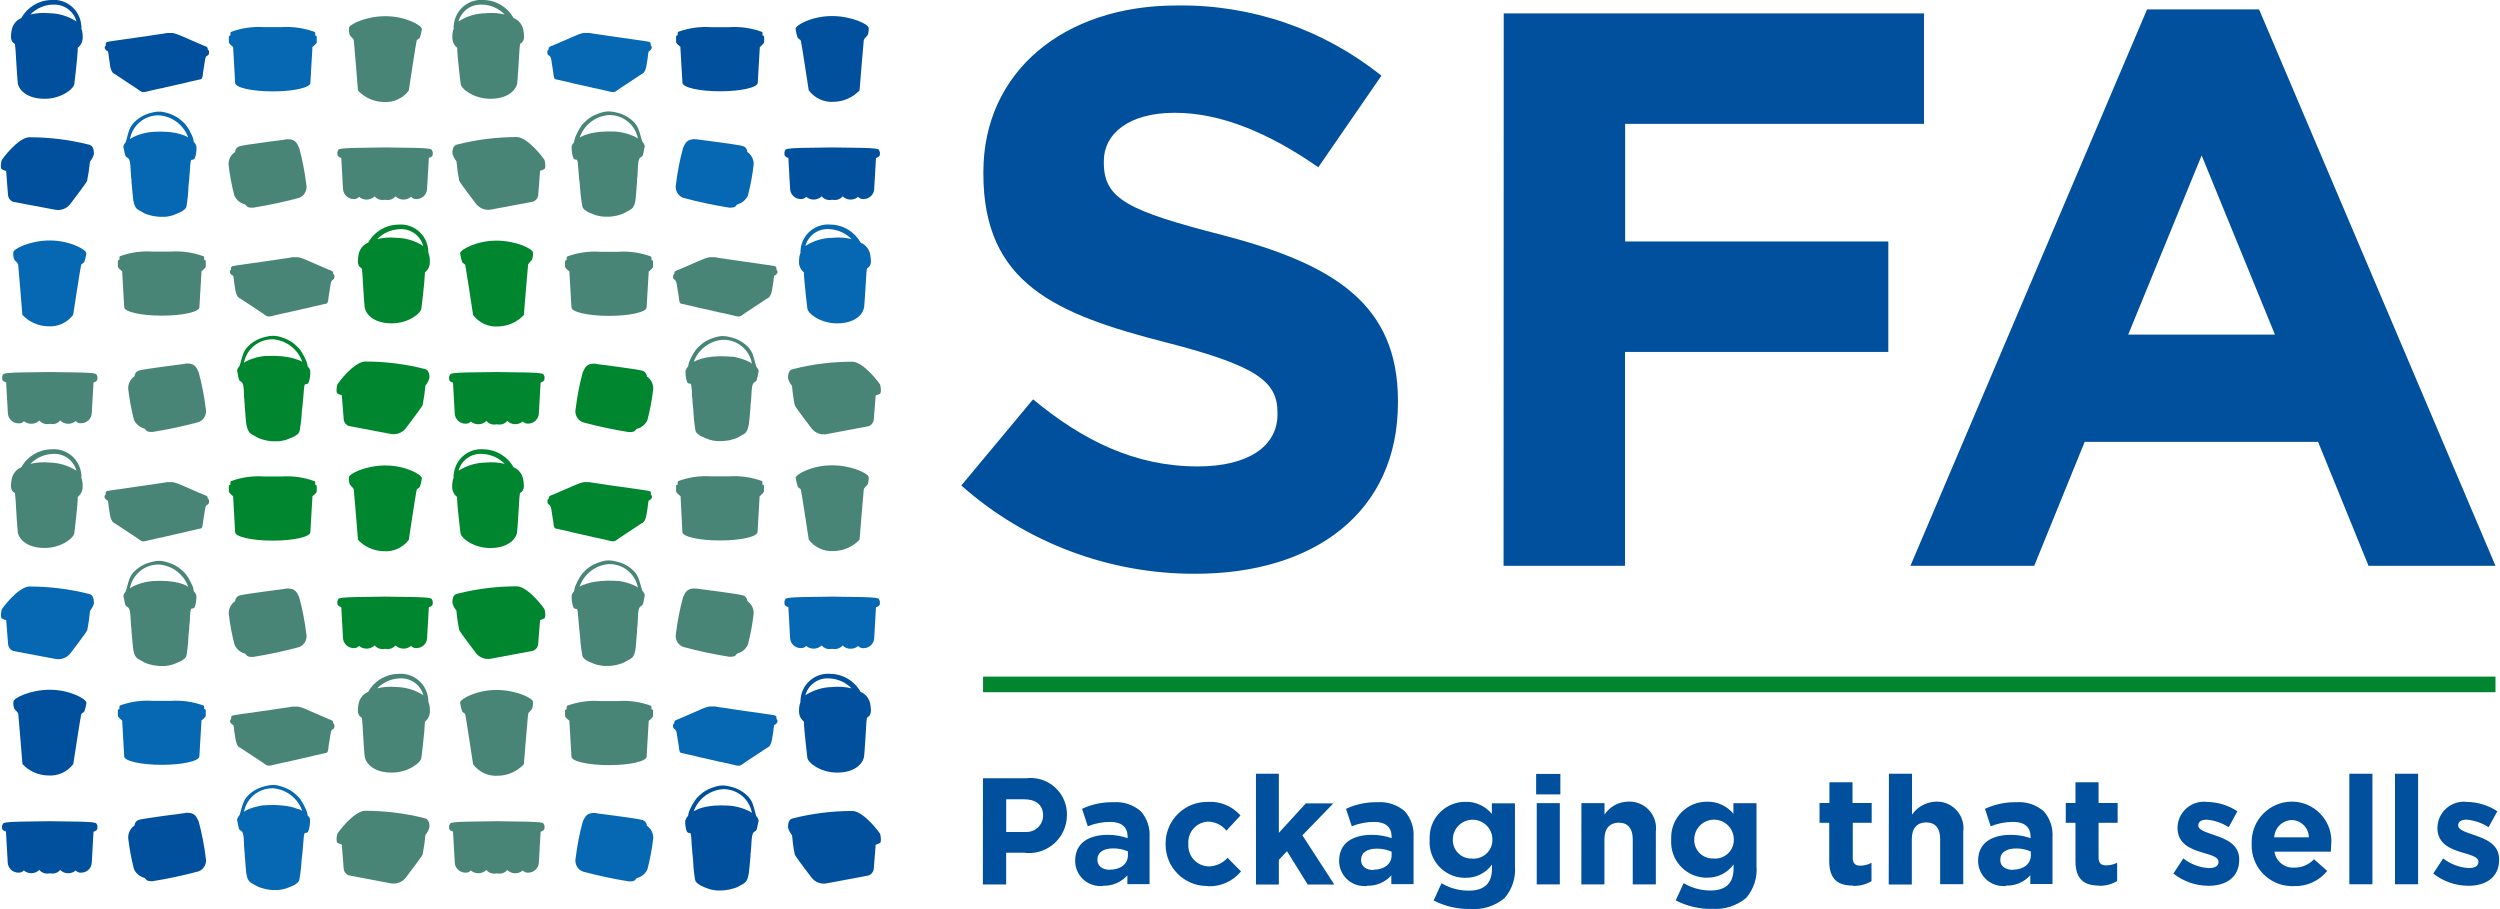 <svg width="605" height="220" xmlns="http://www.w3.org/2000/svg" xmlns:xlink="http://www.w3.org/1999/xlink" xml:space="preserve" overflow="hidden"><defs><clipPath id="clip0"><rect x="0" y="0" width="605" height="220"/></clipPath></defs><g clip-path="url(#clip0)"><path d="M108.49 91.027C109.017 90.18 107.268 90.061 120.02 89.941 132.795 90.069 131.031 90.197 131.558 91.027 131.574 91.248 131.574 91.469 131.558 91.69 131.558 92.009 131.159 92.336 130.616 92.488L130.192 99.906 130.192 99.978C130.113 101.326 129.011 102.386 127.661 102.413 127.15 102.466 126.645 102.27 126.304 101.886 125.206 102.819 123.579 102.767 122.543 101.766 122.067 102.349 121.346 102.674 120.595 102.645 120.402 102.647 120.209 102.628 120.02 102.589 119.831 102.627 119.638 102.646 119.445 102.645 118.691 102.677 117.966 102.351 117.489 101.766 116.977 102.285 116.277 102.573 115.548 102.565 114.88 102.576 114.232 102.34 113.728 101.902 113.395 102.294 112.888 102.492 112.378 102.429 111.025 102.406 109.918 101.345 109.839 99.994L109.839 99.938 109.416 92.512C108.873 92.392 108.474 92.065 108.474 91.714 108.474 91.362 108.474 91.274 108.474 91.051" fill="#00862F" transform="matrix(1 0 0 1.001 0.211 0)"/><path d="M96.369 55.407C99.04 55.165 101.5 56.875 102.206 59.463 100.257 58.205 97.993 57.521 95.674 57.491 94.134 57.331 92.579 57.436 91.075 57.802 92.476 56.367 94.366 55.512 96.369 55.407M103.459 60.996C103.46 60.729 103.438 60.462 103.395 60.197 102.985 56.581 99.753 53.959 96.129 54.305 93.116 54.358 90.359 56.014 88.895 58.648 87.697 59.142 86.828 60.204 86.579 61.475L86.579 61.475C86.46 62.032 86.395 62.599 86.388 63.168 86.381 63.544 86.466 63.917 86.635 64.254 86.807 64.521 87.047 64.739 87.33 64.885 87.343 64.985 87.364 65.084 87.394 65.18 87.442 65.667 87.498 66.17 87.522 66.649 87.522 66.833 87.945 73.836 88.033 74.251L88.081 74.403 88.081 74.514 88.081 74.514C88.544 76.311 90.572 78.171 94.588 78.171 98.605 78.171 101.671 75.776 101.774 74.546 101.878 74.035 102.405 68.957 102.469 68.214 102.517 67.623 102.525 67.056 102.589 66.442 102.59 66.244 102.604 66.047 102.629 65.851 103.459 65.199 103.901 64.171 103.803 63.12 103.835 62.398 103.707 61.678 103.427 61.012" fill="#00862F" transform="matrix(1 0 0 1.001 0.211 0)"/><path d="M111.133 61.236C111.133 60.389 115.077 58.177 119.916 58.177 124.755 58.177 128.755 60.206 128.755 61.036 128.814 61.633 128.738 62.237 128.532 62.801 128.212 63.216 127.685 63.599 127.589 63.998 127.525 64.238 126.567 76.151 126.567 76.151L126.567 76.151C124.971 77.861 122.757 78.859 120.419 78.922 118.031 79.119 115.711 78.072 114.279 76.151L114.279 76.151C114.279 76.151 112.514 64.549 112.386 64.126 112.259 63.703 111.851 63.791 111.628 63.328 111.404 62.674 111.244 62 111.149 61.315L111.149 61.236" fill="#00862F" transform="matrix(1 0 0 1.001 0.211 0)"/><path d="M144.054 87.993C144.054 87.993 154.075 89.254 155.089 89.59 155.782 89.706 156.299 90.293 156.327 90.995 157.302 91.665 157.882 92.774 157.876 93.957 157.587 96.521 157.118 99.061 156.47 101.559 155.982 102.606 155.05 103.379 153.931 103.667 153.508 103.811 153.788 104.545 151.951 104.465 148.186 103.863 144.454 103.063 140.772 102.07 139.491 101.533 138.785 100.149 139.103 98.796 139.463 95.831 140.034 92.896 140.812 90.013 141.379 88.895 141.659 87.753 144.07 87.929" fill="#00862F" transform="matrix(1 0 0 1.001 0.211 0)"/><path d="M71.983 87.034C71.362 86.791 70.725 86.593 70.075 86.444 69.372 86.3 68.638 86.204 67.895 86.124 66.769 86.023 65.638 86.002 64.509 86.06 64.342 86.06 64.166 86.06 63.99 86.06 63.811 86.06 63.632 86.076 63.455 86.108L62.473 86.284C61.562 86.47 60.673 86.754 59.822 87.13 59.473 87.283 59.141 87.473 58.832 87.697 59.469 84.361 62.415 81.968 65.811 82.028 69.06 82.252 71.86 84.396 72.925 87.474 72.624 87.284 72.306 87.124 71.975 86.995M74.898 89.669C74.883 89.614 74.862 89.56 74.834 89.51L74.786 89.35C74.719 89.153 74.61 88.974 74.466 88.823 74.392 88.765 74.323 88.701 74.259 88.631 74.227 88.505 74.203 88.377 74.187 88.248 74.179 88.118 74.155 87.989 74.115 87.865 74.051 87.631 73.971 87.401 73.876 87.178 73.668 86.755 73.476 86.332 73.261 85.909 73.045 85.485 72.79 85.11 72.542 84.735 72.29 84.363 71.993 84.025 71.656 83.729 71.304 83.433 70.993 83.106 70.618 82.835 70.229 82.562 69.818 82.325 69.388 82.124 68.939 81.893 68.468 81.706 67.983 81.565L67.607 81.445C67.204 81.323 66.789 81.24 66.37 81.198 65.6 81.149 64.829 81.23 64.086 81.437 62.33 81.797 60.733 82.706 59.527 84.032 59.37 84.227 59.223 84.429 59.088 84.639 59.048 84.727 58.784 85.19 58.736 85.31 58.472 86.001 58.251 86.707 58.074 87.426 58.01 87.601 57.97 87.785 57.914 87.969 57.875 88.149 57.819 88.326 57.746 88.496 57.693 88.581 57.629 88.659 57.555 88.727 57.419 88.888 57.313 89.072 57.243 89.27 57.202 89.381 57.172 89.496 57.155 89.614 57.168 89.72 57.192 89.824 57.227 89.925 57.256 90.03 57.278 90.136 57.291 90.244 57.363 90.7 57.443 91.091 57.547 91.538 57.581 91.733 57.666 91.914 57.794 92.065L57.794 92.065C57.898 92.137 58.042 92.209 58.161 92.305 58.275 92.384 58.372 92.485 58.449 92.6 58.577 92.85 58.66 93.12 58.696 93.398 58.776 94.037 58.824 94.684 58.84 95.323 58.84 95.642 58.84 95.938 58.888 96.257 58.888 96.744 58.968 97.255 59.008 97.71L59.008 98.213C59.056 98.541 59.064 98.86 59.096 99.179 59.151 99.802 59.207 100.449 59.239 101.072 59.239 101.224 59.239 101.367 59.295 101.527 59.329 102.302 59.474 103.069 59.726 103.803 59.832 104.048 59.96 104.283 60.11 104.505 60.283 104.7 60.485 104.867 60.709 105 60.764 105.048 62.042 105.743 62.138 105.799 62.43 105.948 62.734 106.071 63.048 106.166 63.717 106.399 64.411 106.555 65.116 106.629 65.309 106.631 65.501 106.65 65.691 106.685L66.442 106.685 67.176 106.685C67.472 106.666 67.766 106.623 68.055 106.557 68.342 106.501 68.606 106.454 68.853 106.382 68.981 106.382 69.101 106.286 69.22 106.246L69.604 106.11C69.971 105.982 70.338 105.831 70.69 105.671L71.113 105.463C71.185 105.424 71.656 105.096 71.799 104.976 71.934 104.847 72.057 104.705 72.167 104.553 72.269 104.297 72.339 104.029 72.374 103.755 72.526 102.956 72.614 101.966 72.718 101.16 72.755 100.874 72.776 100.586 72.782 100.297 72.782 99.666 72.885 99.068 72.949 98.525 72.949 98.237 73.029 97.95 73.053 97.678 73.053 97.287 73.109 96.88 73.141 96.496 73.173 96.113 73.229 95.698 73.253 95.283 73.277 94.868 73.301 94.436 73.356 94.013 73.356 93.643 73.43 93.277 73.572 92.935L73.572 92.935C73.758 92.926 73.943 92.896 74.123 92.847L74.251 92.744C74.316 92.712 74.372 92.662 74.41 92.6 74.604 92.175 74.728 91.722 74.778 91.258 74.831 91.014 74.861 90.766 74.866 90.516 74.881 90.25 74.881 89.983 74.866 89.717" fill="#00862F" transform="matrix(1 0 0 1.001 0.211 0)"/><path d="M103.723 91.306C103.723 89.406 102.876 89.302 102.461 89.174 97.734 87.983 92.876 87.387 88.001 87.402 85.238 87.681 81.613 92.608 81.453 92.895 81.293 93.183 81.054 94.891 81.453 95.139 81.79 95.315 82.143 95.457 82.507 95.562L82.97 101.399C83.044 102.132 83.537 102.754 84.232 102.996L94.373 104.912C95.708 105.158 97.071 104.66 97.934 103.611 97.934 103.611 101.862 98.493 102.07 97.926 102.382 96.378 102.604 94.813 102.733 93.239 103.217 92.671 103.557 91.994 103.723 91.266" fill="#00862F" transform="matrix(1 0 0 1.001 0.211 0)"/><path d="M104.505 145.324C103.986 144.485 105.719 144.365 92.967 144.238 80.192 144.365 81.956 144.493 81.437 145.324 81.421 145.544 81.421 145.766 81.437 145.986 81.437 146.314 81.828 146.633 82.379 146.785L82.794 154.203 82.794 154.283C82.886 155.621 83.992 156.665 85.334 156.678 85.841 156.73 86.342 156.537 86.683 156.159 87.789 157.078 89.407 157.027 90.452 156.039 90.928 156.622 91.649 156.947 92.4 156.918 92.593 156.915 92.785 156.896 92.975 156.862 93.165 156.896 93.357 156.915 93.55 156.918 94.301 156.947 95.023 156.622 95.498 156.039 96.54 157.029 98.157 157.081 99.259 156.159 99.602 156.54 100.107 156.733 100.617 156.678 101.957 156.664 103.06 155.62 103.148 154.283L103.148 154.203 103.571 146.785C104.114 146.657 104.513 146.338 104.513 145.986 104.529 145.766 104.529 145.544 104.513 145.324" fill="#00862F" transform="matrix(1 0 0 1.001 0.211 0)"/><path d="M132.787 122.048C132.911 122.22 133.016 122.404 133.099 122.599 133.155 122.83 133.203 123.062 133.235 123.294 133.299 123.757 133.362 124.26 133.458 124.731 133.554 125.202 133.61 125.681 133.69 126.16 133.69 126.416 133.746 126.663 133.778 126.911 133.799 127.136 133.861 127.355 133.961 127.557 134.027 127.682 134.149 127.765 134.289 127.781 134.48 127.829 134.712 127.861 134.919 127.901 135.127 127.941 135.486 128.052 135.758 128.108 136.636 128.284 137.451 128.468 138.257 128.691 138.784 128.851 139.367 128.923 139.95 129.067 140.748 129.266 141.635 129.45 142.481 129.641L142.904 129.729C143.04 129.729 143.168 129.825 143.303 129.849 144.461 130.033 145.571 130.352 146.705 130.584 146.921 130.624 147.128 130.695 147.32 130.743L147.432 130.743C147.432 130.743 147.432 130.743 147.503 130.791 147.621 130.822 147.741 130.841 147.863 130.847 148.045 130.879 148.231 130.879 148.414 130.847 148.63 130.795 148.833 130.694 149.005 130.552 149.635 130.057 150.338 129.641 150.993 129.202 152.199 128.404 153.388 127.605 154.618 126.807L154.826 126.679C154.885 126.628 154.949 126.582 155.017 126.543 155.066 126.528 155.114 126.51 155.161 126.487 155.209 126.487 155.241 126.424 155.289 126.4 155.379 126.343 155.464 126.279 155.544 126.208 155.796 125.909 155.976 125.557 156.071 125.178 156.184 124.747 156.271 124.31 156.335 123.868 156.407 123.453 156.478 122.95 156.55 122.495 156.57 122.03 156.635 121.567 156.742 121.114 156.742 121.002 156.965 120.946 157.077 120.866 157.173 120.792 157.261 120.709 157.341 120.619 157.57 120.399 157.629 120.055 157.485 119.772 157.437 119.684 157.325 119.644 157.293 119.549 157.277 119.408 157.277 119.266 157.293 119.125 157.293 118.902 157.125 118.83 156.934 118.702 156.055 118.519 155.057 118.423 154.195 118.287 152.702 118.048 151.336 117.888 149.883 117.664 148.973 117.536 148.03 117.393 147.184 117.289 146.338 117.185 145.324 116.994 144.381 116.866 143.846 116.778 143.264 116.73 142.729 116.618 142.657 116.605 142.587 116.584 142.521 116.554 142.313 116.554 142.098 116.554 141.898 116.554 141.771 116.546 141.643 116.546 141.515 116.554L141.14 116.554C140.954 116.58 140.77 116.617 140.589 116.666 140.086 116.811 139.595 116.993 139.119 117.209 138.8 117.329 138.489 117.473 138.177 117.608L136.764 118.223 134.432 119.237 133.953 119.429 133.73 119.533C133.623 119.604 133.498 119.643 133.37 119.644 133.211 119.78 132.987 119.796 132.835 119.916 132.684 120.036 132.708 120.092 132.612 120.179 132.62 120.283 132.62 120.387 132.612 120.491 132.564 120.611 132.404 120.635 132.348 120.762 132.308 120.864 132.286 120.972 132.284 121.082 132.237 121.319 132.277 121.566 132.396 121.776 132.518 121.937 132.68 122.061 132.867 122.136" fill="#00862F" transform="matrix(1 0 0 1.001 0.211 0)"/><path d="M116.626 109.751C113.94 109.489 111.457 111.203 110.749 113.808 112.712 112.546 114.988 111.86 117.321 111.827 118.861 111.671 120.416 111.776 121.92 112.139 120.519 110.704 118.629 109.849 116.626 109.743M109.544 115.381C109.543 115.097 109.568 114.814 109.616 114.534 110.014 110.912 113.246 108.281 116.874 108.625 119.869 108.691 122.605 110.342 124.06 112.961 125.261 113.457 126.134 114.521 126.384 115.796L126.384 115.796C126.496 116.351 126.56 116.915 126.575 117.481 126.584 117.861 126.496 118.237 126.32 118.575 126.15 118.842 125.914 119.059 125.633 119.205 125.633 119.309 125.585 119.397 125.577 119.501 125.529 119.988 125.457 120.499 125.441 120.962 125.441 121.154 125.018 128.188 124.922 128.572L124.922 128.723 124.922 128.827 124.922 128.827C124.459 130.632 122.431 132.492 118.415 132.492 114.398 132.492 111.332 130.097 111.228 128.867 111.125 128.356 110.598 123.278 110.534 122.527 110.478 121.936 110.47 121.369 110.406 120.754 110.422 120.558 110.422 120.36 110.406 120.163 109.592 119.524 109.149 118.521 109.224 117.489 109.201 116.767 109.329 116.049 109.6 115.381" fill="#00862F" transform="matrix(1 0 0 1.001 0.211 0)"/><path d="M76.071 117.177C76.108 116.91 76.092 116.639 76.023 116.379 73.424 115.398 70.642 114.995 67.871 115.197L63.735 115.197C60.974 114.991 58.2 115.386 55.606 116.355 55.538 116.615 55.521 116.887 55.558 117.153 55.303 117.241 55.167 117.345 55.167 117.449L55.167 118.83C55.167 118.998 55.542 119.445 56.205 119.988L56.692 128.659C56.692 129.785 60.772 130.703 65.795 130.703 70.817 130.703 74.898 129.793 74.898 128.659L75.401 120.012 75.353 120.012C76.047 119.469 76.439 119.03 76.439 118.854L76.439 117.473C76.439 117.377 76.303 117.273 76.047 117.177" fill="#00862F" transform="matrix(1 0 0 1.001 0.211 0)"/><path d="M101.854 115.58C101.854 114.734 97.91 112.53 93.071 112.53 88.232 112.53 84.232 114.558 84.232 115.381 84.173 115.978 84.249 116.581 84.455 117.145 84.775 117.568 85.302 117.944 85.406 118.351 85.462 118.582 86.42 130.504 86.42 130.504L86.42 130.504C88.021 132.203 90.234 133.194 92.568 133.259 94.955 133.459 97.277 132.418 98.716 130.504L98.716 130.504C98.716 130.504 100.473 118.894 100.609 118.471 100.744 118.048 101.144 118.135 101.407 117.672 101.632 117.016 101.79 116.34 101.878 115.652L101.878 115.58" fill="#00862F" transform="matrix(1 0 0 1.001 0.211 0)"/><path d="M109.264 145.651C109.264 143.751 110.111 143.647 110.534 143.519 115.262 142.332 120.119 141.736 124.994 141.746 127.765 142.018 131.382 146.953 131.534 147.24 131.686 147.527 131.933 149.236 131.534 149.484 131.2 149.66 130.85 149.802 130.488 149.907L130.017 155.744C129.948 156.479 129.454 157.104 128.755 157.341L118.59 159.249C117.258 159.502 115.893 159.009 115.029 157.964 115.029 157.964 111.101 152.845 110.901 152.27 110.586 150.725 110.362 149.163 110.23 147.591 109.741 147.024 109.401 146.343 109.24 145.611" fill="#00862F" transform="matrix(1 0 0 1.001 0.211 0)"/><path d="M132.787 13.431C132.91 13.603 133.014 13.788 133.099 13.981 133.155 14.213 133.203 14.444 133.235 14.676 133.299 15.147 133.362 15.642 133.458 16.113 133.554 16.584 133.61 17.064 133.69 17.551 133.69 17.798 133.746 18.054 133.778 18.293 133.799 18.518 133.861 18.737 133.961 18.94 134.026 19.068 134.147 19.157 134.289 19.18 134.48 19.235 134.712 19.259 134.919 19.307 135.127 19.355 135.486 19.451 135.758 19.507 136.636 19.683 137.451 19.874 138.257 20.098 138.784 20.25 139.367 20.329 139.95 20.473 140.748 20.665 141.635 20.848 142.481 21.04L142.904 21.128C143.035 21.175 143.168 21.215 143.303 21.248 144.461 21.431 145.571 21.751 146.705 21.982 146.921 22.03 147.128 22.094 147.32 22.142L147.432 22.142C147.432 22.142 147.432 22.19 147.503 22.19 147.619 22.228 147.741 22.247 147.863 22.246 148.045 22.278 148.231 22.278 148.414 22.246 148.632 22.197 148.834 22.095 149.005 21.95 149.635 21.463 150.338 21.04 150.993 20.601 152.199 19.802 153.388 19.004 154.618 18.205L154.826 18.07C154.885 18.021 154.949 17.978 155.017 17.942 155.064 17.92 155.112 17.901 155.161 17.886L155.289 17.79 155.544 17.607C155.792 17.305 155.972 16.954 156.071 16.576 156.183 16.145 156.271 15.708 156.335 15.267 156.407 14.844 156.478 14.341 156.55 13.886 156.57 13.42 156.635 12.958 156.742 12.504 156.742 12.392 156.965 12.336 157.077 12.265 157.16 12.175 157.235 12.079 157.301 11.977 157.515 11.77 157.573 11.448 157.445 11.179 157.405 11.091 157.285 11.043 157.253 10.955 157.245 10.814 157.245 10.673 157.253 10.532 157.253 10.308 157.085 10.236 156.902 10.109 156.015 9.925 155.017 9.821 154.155 9.686 152.67 9.454 151.304 9.294 149.843 9.071 148.933 8.935 147.991 8.799 147.144 8.687 146.298 8.576 145.284 8.4 144.342 8.264 143.807 8.184 143.232 8.137 142.689 8.017 142.618 8.003 142.549 7.984 142.481 7.961 142.273 7.961 142.058 7.961 141.858 7.961 141.733 7.949 141.608 7.949 141.483 7.961L141.108 7.961C140.918 7.982 140.731 8.019 140.549 8.073 140.045 8.214 139.554 8.396 139.08 8.616 138.76 8.727 138.449 8.871 138.137 9.007L136.732 9.63C135.934 9.965 135.183 10.292 134.4 10.644 134.241 10.7 134.073 10.755 133.913 10.827L133.698 10.947C133.562 10.987 133.474 11.075 133.33 11.059 133.179 11.187 132.947 11.203 132.803 11.322 132.66 11.442 132.668 11.498 132.58 11.586 132.492 11.674 132.58 11.794 132.58 11.897 132.58 12.001 132.372 12.049 132.316 12.169 132.28 12.272 132.258 12.379 132.253 12.488 132.205 12.726 132.245 12.972 132.364 13.183 132.487 13.345 132.653 13.47 132.843 13.542" fill="#0667B2" transform="matrix(1 0 0 1.001 0.211 0)"/><path d="M44.364 32.738C43.746 32.492 43.107 32.303 42.455 32.171 41.737 32.035 41.002 31.939 40.267 31.875 39.143 31.796 38.014 31.796 36.89 31.875 36.713 31.883 36.537 31.901 36.363 31.931 36.187 31.933 36.01 31.946 35.836 31.971L34.862 32.163C33.952 32.368 33.066 32.668 32.219 33.057 31.874 33.22 31.545 33.416 31.237 33.64 31.837 30.298 34.748 27.868 38.144 27.875 41.398 28.055 44.228 30.166 45.33 33.233 45.025 33.031 44.699 32.864 44.356 32.738M47.318 35.373C47.302 35.32 47.28 35.269 47.254 35.221 47.254 35.165 47.254 35.109 47.198 35.061 47.127 34.865 47.016 34.685 46.871 34.534 46.802 34.462 46.738 34.384 46.679 34.303 46.64 34.178 46.616 34.05 46.607 33.919 46.597 33.791 46.579 33.663 46.551 33.536 46.485 33.301 46.4 33.071 46.296 32.849 46.08 32.434 45.873 32.011 45.665 31.588 45.449 31.185 45.203 30.798 44.931 30.43 44.672 30.059 44.363 29.726 44.012 29.44 43.682 29.126 43.333 28.833 42.966 28.562 42.575 28.292 42.161 28.057 41.729 27.859 41.274 27.641 40.801 27.462 40.315 27.324L39.924 27.228C39.52 27.108 39.106 27.027 38.686 26.989 37.918 26.957 37.149 27.052 36.411 27.268 34.677 27.66 33.111 28.591 31.939 29.927 31.785 30.114 31.643 30.311 31.516 30.518 31.468 30.59 31.213 31.077 31.165 31.189 30.902 31.879 30.686 32.586 30.518 33.305 30.47 33.48 30.422 33.656 30.374 33.848 30.333 34.027 30.28 34.203 30.215 34.375 30.16 34.461 30.095 34.542 30.023 34.614 29.887 34.773 29.784 34.958 29.72 35.157 29.679 35.266 29.65 35.378 29.632 35.492 29.65 35.601 29.677 35.708 29.712 35.812L29.783 36.131C29.855 36.578 29.951 36.978 30.055 37.401 30.095 37.597 30.186 37.779 30.318 37.928L30.318 37.928C30.422 38 30.566 38.072 30.694 38.159 30.811 38.24 30.912 38.343 30.989 38.463 31.115 38.715 31.204 38.984 31.253 39.261 31.341 39.902 31.395 40.547 31.412 41.194 31.412 41.505 31.46 41.8 31.476 42.128 31.476 42.599 31.564 43.11 31.62 43.565 31.607 43.714 31.607 43.864 31.62 44.012 31.668 44.332 31.684 44.659 31.708 44.978 31.772 45.593 31.843 46.248 31.875 46.871 31.889 47.021 31.91 47.17 31.939 47.318 31.964 48.084 32.098 48.842 32.339 49.57 32.446 49.828 32.579 50.074 32.738 50.304 32.914 50.499 33.122 50.664 33.353 50.791 33.408 50.839 34.694 51.518 34.782 51.59 35.08 51.731 35.39 51.846 35.708 51.933 36.379 52.154 37.073 52.296 37.776 52.356 37.969 52.358 38.161 52.377 38.351 52.412L39.836 52.412C40.14 52.412 40.435 52.325 40.715 52.277 40.984 52.226 41.25 52.162 41.513 52.085 41.649 52.085 41.761 51.981 41.888 51.941L42.256 51.806C42.627 51.67 42.989 51.513 43.342 51.334L43.765 51.127C43.837 51.127 44.292 50.752 44.435 50.64 44.569 50.508 44.691 50.367 44.803 50.217 44.899 49.959 44.963 49.691 44.994 49.418 45.138 48.62 45.21 47.629 45.306 46.823 45.338 46.534 45.354 46.243 45.354 45.953 45.354 45.33 45.442 44.723 45.489 44.18 45.489 43.885 45.577 43.605 45.593 43.31 45.609 43.014 45.593 42.511 45.665 42.128 45.737 41.745 45.737 41.329 45.753 40.914 45.769 40.499 45.801 40.076 45.849 39.653 45.86 39.312 45.933 38.977 46.064 38.663L46.064 38.663C46.249 38.655 46.431 38.622 46.607 38.567L46.735 38.463C46.798 38.431 46.853 38.385 46.895 38.327 47.079 37.897 47.197 37.443 47.246 36.978 47.294 36.733 47.318 36.484 47.318 36.235 47.349 35.97 47.349 35.702 47.318 35.437" fill="#0667B2" transform="matrix(1 0 0 1.001 0.211 0)"/><path d="M76.071 8.56C76.109 8.293 76.093 8.021 76.023 7.761 73.424 6.78 70.643 6.372 67.871 6.564L63.735 6.564C60.972 6.37 58.2 6.773 55.606 7.745 55.537 8.006 55.52 8.277 55.558 8.544 55.303 8.64 55.167 8.743 55.167 8.839L55.167 10.221C55.167 10.404 55.542 10.843 56.205 11.378L56.692 20.042C56.692 21.176 60.772 22.094 65.795 22.094 70.817 22.094 74.898 21.184 74.898 20.042L75.401 11.394 75.353 11.394C76.047 10.859 76.439 10.428 76.439 10.245L76.439 8.855C76.439 8.759 76.303 8.656 76.047 8.56" fill="#0667B2" transform="matrix(1 0 0 1.001 0.211 0)"/><path d="M168.368 33.68C168.368 33.68 178.381 34.95 179.403 35.277 180.11 35.4 180.628 36.012 180.632 36.73 181.614 37.39 182.197 38.501 182.182 39.684 181.901 42.249 181.431 44.79 180.776 47.286 180.289 48.333 179.361 49.108 178.245 49.402 177.846 49.546 178.101 50.28 176.265 50.2 172.486 49.598 168.741 48.798 165.046 47.805 163.769 47.263 163.066 45.883 163.377 44.531 163.736 41.566 164.31 38.63 165.094 35.748 165.653 34.638 165.94 33.496 168.352 33.664" fill="#0667B2" transform="matrix(1 0 0 1.001 0.211 0)"/><path d="M200.563 55.407C197.879 55.145 195.398 56.86 194.694 59.463 196.652 58.199 198.927 57.515 201.257 57.491 202.797 57.33 204.353 57.435 205.857 57.802 204.455 56.367 202.565 55.512 200.563 55.407M193.48 60.996C193.482 60.728 193.506 60.461 193.552 60.197 193.958 56.581 197.187 53.956 200.81 54.297 203.825 54.346 206.584 56.002 208.044 58.641 209.246 59.14 210.118 60.206 210.368 61.483L210.368 61.483C210.48 62.041 210.544 62.607 210.56 63.176 210.56 63.554 210.47 63.926 210.296 64.262 210.127 64.529 209.89 64.746 209.609 64.893 209.597 64.993 209.575 65.092 209.546 65.188 209.498 65.675 209.434 66.178 209.418 66.657 209.418 66.841 208.995 73.844 208.899 74.259L208.859 74.41 208.859 74.522 208.859 74.522C208.396 76.319 206.368 78.179 202.351 78.179 198.335 78.179 195.269 75.784 195.165 74.554L195.165 74.554C195.069 74.043 194.55 68.965 194.486 68.222 194.422 67.631 194.414 67.064 194.35 66.45 194.366 66.253 194.366 66.055 194.35 65.859 193.518 65.208 193.071 64.181 193.161 63.128 193.136 62.406 193.267 61.687 193.544 61.02" fill="#0667B2" transform="matrix(1 0 0 1.001 0.211 0)"/><path d="M20.657 61.196C20.657 60.349 16.712 58.137 11.873 58.137 7.035 58.137 3.01 60.166 3.01 60.996 2.952 61.591 3.029 62.191 3.234 62.753 3.553 63.176 4.08 63.551 4.184 63.958 4.24 64.198 5.198 76.111 5.198 76.111L5.198 76.111C6.799 77.818 9.015 78.815 11.354 78.882 13.742 79.079 16.063 78.032 17.495 76.111L17.495 76.111C17.495 76.111 19.275 64.509 19.411 64.086 19.547 63.663 19.946 63.751 20.21 63.288 20.434 62.637 20.592 61.966 20.681 61.283L20.681 61.204" fill="#0667B2" transform="matrix(1 0 0 1.001 0.211 0)"/><path d="M212.7 145.324C212.173 144.485 213.913 144.365 201.161 144.238 188.386 144.365 190.15 144.493 189.631 145.324 189.615 145.544 189.615 145.766 189.631 145.986 189.631 146.314 190.023 146.633 190.574 146.785L190.989 154.203 190.989 154.283C191.08 155.621 192.186 156.665 193.528 156.678 194.035 156.73 194.536 156.537 194.877 156.159 195.977 157.079 197.592 157.028 198.63 156.039 199.109 156.626 199.838 156.952 200.595 156.918 200.787 156.915 200.98 156.896 201.169 156.862 201.356 156.896 201.546 156.915 201.736 156.918 202.493 156.952 203.222 156.626 203.701 156.039 204.211 156.56 204.912 156.849 205.641 156.838 206.305 156.85 206.95 156.617 207.453 156.183 207.796 156.564 208.301 156.757 208.811 156.702 210.153 156.688 211.258 155.645 211.35 154.307L211.35 154.227 211.773 146.809C212.316 146.681 212.715 146.362 212.715 146.01 212.715 145.659 212.715 145.571 212.715 145.348" fill="#0667B2" transform="matrix(1 0 0 1.001 0.211 0)"/><path d="M22.509 145.707C22.509 143.807 21.663 143.695 21.24 143.567 16.509 142.38 11.649 141.784 6.771 141.794 4.016 142.066 0.383 147.008 0.24 147.288 0.096 147.567-0.16 149.284 0.24 149.532 0.573 149.708 0.924 149.849 1.286 149.955L1.757 155.792C1.831 156.524 2.323 157.147 3.018 157.389L13.183 159.297C14.522 159.561 15.898 159.071 16.768 158.019 16.768 158.019 20.705 152.901 20.912 152.334 21.22 150.788 21.441 149.226 21.575 147.655 22.064 147.088 22.405 146.407 22.565 145.675" fill="#0667B2" transform="matrix(1 0 0 1.001 0.211 0)"/><path d="M163.17 176.305C163.284 176.48 163.383 176.664 163.465 176.856 163.526 177.084 163.571 177.316 163.601 177.55 163.681 178.021 163.737 178.517 163.824 178.996 163.912 179.475 163.984 179.946 164.064 180.425 164.104 180.672 164.12 180.928 164.144 181.159 164.174 181.384 164.238 181.602 164.335 181.806 164.403 181.932 164.529 182.015 164.671 182.03 164.862 182.086 165.086 182.118 165.294 182.158 165.501 182.198 165.869 182.309 166.14 182.365 167.018 182.541 167.833 182.725 168.631 182.948 169.166 183.108 169.741 183.18 170.324 183.323 171.123 183.531 172.017 183.699 172.855 183.898L173.278 183.986C173.414 183.986 173.558 184.09 173.678 184.106 174.844 184.29 175.953 184.609 177.087 184.84 177.295 184.84 177.51 184.952 177.702 185L177.814 185C177.814 185 177.854 185.04 177.886 185.048 178.006 185.08 178.129 185.096 178.253 185.096 178.436 185.12 178.621 185.12 178.804 185.096 179.019 185.038 179.22 184.938 179.395 184.801 180.026 184.306 180.712 183.89 181.383 183.451 182.589 182.653 183.779 181.854 185.008 181.056L185.216 180.928C185.28 180.888 185.344 180.824 185.399 180.792L185.559 180.736 185.671 180.648C185.759 180.585 185.863 180.529 185.934 180.465 186.181 180.16 186.361 179.806 186.461 179.427 186.581 178.997 186.669 178.56 186.725 178.117 186.797 177.694 186.877 177.199 186.94 176.744 186.965 176.276 187.029 175.811 187.132 175.355 187.132 175.251 187.356 175.195 187.467 175.115 187.561 175.036 187.649 174.951 187.731 174.859 187.961 174.64 188.019 174.296 187.875 174.013 187.827 173.925 187.707 173.885 187.683 173.79 187.675 173.651 187.675 173.513 187.683 173.374 187.683 173.151 187.507 173.079 187.324 172.951 186.445 172.759 185.439 172.656 184.585 172.528 183.092 172.296 181.726 172.129 180.265 171.913 179.355 171.777 178.413 171.634 177.566 171.522 176.72 171.41 175.706 171.234 174.764 171.099 174.229 171.027 173.646 170.971 173.111 170.851L172.903 170.795C172.696 170.795 172.48 170.795 172.28 170.795 172.155 170.787 172.03 170.787 171.905 170.795L171.53 170.795C171.34 170.819 171.153 170.859 170.971 170.915 170.47 171.051 169.982 171.227 169.51 171.442 169.188 171.567 168.874 171.708 168.567 171.865L167.154 172.48 164.823 173.494C164.663 173.558 164.495 173.614 164.343 173.686L164.12 173.797C163.992 173.845 163.904 173.925 163.761 173.909 163.609 174.045 163.377 174.061 163.234 174.173 163.09 174.285 163.098 174.356 163.002 174.436 163.01 174.54 163.01 174.644 163.002 174.748 163.002 174.875 162.81 174.907 162.747 175.019 162.705 175.123 162.684 175.234 162.683 175.347 162.554 175.794 162.811 176.261 163.258 176.393L163.258 176.393" fill="#0667B2" transform="matrix(1 0 0 1.001 0.211 0)"/><path d="M144.054 196.61C144.054 196.61 154.075 197.872 155.089 198.207 155.784 198.321 156.302 198.909 156.327 199.612 157.304 200.28 157.885 201.391 157.876 202.575 157.587 205.139 157.118 207.679 156.47 210.176 155.982 211.223 155.05 211.997 153.931 212.284 153.508 212.436 153.788 213.171 151.951 213.083 148.186 212.48 144.454 211.68 140.772 210.687 139.491 210.151 138.785 208.766 139.103 207.414 139.463 204.449 140.034 201.514 140.812 198.63 141.379 197.52 141.659 196.379 144.07 196.546" fill="#0667B2" transform="matrix(1 0 0 1.001 0.211 0)"/><path d="M71.983 195.628C71.366 195.373 70.727 195.173 70.075 195.029 69.372 194.885 68.638 194.79 67.895 194.71 66.769 194.605 65.638 194.583 64.509 194.646 64.342 194.646 64.166 194.646 63.99 194.686 63.815 194.726 63.631 194.686 63.455 194.686L62.473 194.877C61.564 195.052 60.676 195.319 59.822 195.676 59.478 195.842 59.147 196.035 58.832 196.251 59.474 192.917 62.416 190.524 65.811 190.574 69.062 190.805 71.862 192.954 72.925 196.035 72.625 195.843 72.307 195.68 71.975 195.548M74.898 198.223C74.883 198.17 74.862 198.119 74.834 198.071L74.786 197.912C74.722 197.713 74.613 197.533 74.466 197.385 74.392 197.338 74.323 197.285 74.259 197.225 74.226 197.099 74.202 196.971 74.187 196.842 74.179 196.711 74.155 196.583 74.115 196.458 74.052 196.227 73.972 196 73.876 195.78 73.668 195.356 73.476 194.933 73.261 194.51 73.042 194.107 72.802 193.715 72.542 193.336 72.295 192.961 71.997 192.622 71.656 192.33 71.304 192.035 70.993 191.707 70.618 191.436 70.228 191.164 69.816 190.924 69.388 190.717 68.934 190.496 68.465 190.309 67.983 190.158 67.863 190.158 67.735 190.087 67.607 190.047 67.204 189.919 66.79 189.831 66.37 189.783 65.6 189.74 64.828 189.827 64.086 190.039 62.331 190.396 60.734 191.302 59.527 192.626 59.37 192.82 59.223 193.023 59.088 193.233 59.048 193.32 58.784 193.791 58.736 193.911 58.468 194.598 58.246 195.302 58.074 196.019 58.01 196.195 57.97 196.387 57.914 196.562 57.875 196.743 57.819 196.919 57.746 197.089 57.691 197.176 57.627 197.256 57.555 197.329 57.343 197.579 57.204 197.883 57.155 198.207 57.164 198.314 57.188 198.419 57.227 198.518 57.257 198.626 57.278 198.735 57.291 198.846 57.363 199.293 57.443 199.644 57.547 200.107 57.579 200.305 57.664 200.49 57.794 200.642L57.794 200.642C57.898 200.714 58.042 200.786 58.161 200.882 58.279 200.961 58.377 201.064 58.449 201.185 58.578 201.435 58.661 201.705 58.696 201.984 58.776 202.623 58.824 203.269 58.84 203.916 58.84 204.228 58.84 204.523 58.888 204.85 58.888 205.33 58.968 205.833 59.008 206.296L59.008 206.719C59.056 207.046 59.064 207.374 59.096 207.693 59.151 208.308 59.207 208.963 59.239 209.585 59.25 209.733 59.269 209.879 59.295 210.025 59.309 210.791 59.433 211.552 59.663 212.284 59.766 212.533 59.895 212.771 60.046 212.995 60.221 213.188 60.423 213.354 60.645 213.49 60.701 213.538 61.978 214.233 62.074 214.288 62.366 214.432 62.671 214.55 62.984 214.64 63.654 214.872 64.348 215.03 65.052 215.111 65.245 215.113 65.438 215.132 65.627 215.167 65.675 215.167 66.298 215.167 66.378 215.167L67.112 215.167C67.407 215.143 67.7 215.103 67.991 215.047 68.278 214.983 68.542 214.935 68.789 214.855 68.917 214.855 69.037 214.768 69.156 214.728L69.54 214.592C69.909 214.461 70.272 214.312 70.626 214.145 70.674 214.145 70.993 213.961 71.049 213.945 71.105 213.929 71.592 213.578 71.736 213.458 71.871 213.328 71.993 213.187 72.103 213.035 72.202 212.777 72.272 212.51 72.311 212.236 72.462 211.438 72.55 210.456 72.654 209.649 72.691 209.363 72.713 209.075 72.718 208.787 72.718 208.156 72.822 207.549 72.885 207.014 72.885 206.719 72.965 206.439 72.989 206.152 73.013 205.865 73.045 205.353 73.077 204.962 73.109 204.571 73.165 204.164 73.189 203.757 73.213 203.349 73.237 202.91 73.293 202.487 73.295 202.117 73.368 201.751 73.508 201.409L73.508 201.409C73.695 201.396 73.879 201.364 74.059 201.313 74.099 201.313 74.139 201.241 74.187 201.217 74.251 201.183 74.305 201.133 74.347 201.074 74.537 200.648 74.66 200.195 74.714 199.732 74.767 199.485 74.797 199.234 74.802 198.982 74.818 198.716 74.818 198.449 74.802 198.183" fill="#0667B2" transform="matrix(1 0 0 1.001 0.211 0)"/><path d="M49.194 171.402C49.23 171.134 49.208 170.862 49.131 170.604 46.533 169.639 43.758 169.244 40.994 169.446L36.874 169.446C34.114 169.238 31.343 169.625 28.745 170.58 28.683 170.841 28.67 171.112 28.705 171.378 28.45 171.466 28.306 171.57 28.306 171.674L28.306 173.055C28.306 173.231 28.689 173.67 29.352 174.213L29.847 182.852C29.847 183.986 33.928 184.904 38.95 184.904 43.972 184.904 48.037 183.986 48.037 182.852L48.548 174.205 48.5 174.205C49.187 173.678 49.578 173.231 49.578 173.055L49.578 171.674C49.578 171.57 49.442 171.474 49.194 171.378" fill="#0667B2" transform="matrix(1 0 0 1.001 0.211 0)"/><path d="M104.505 36.73C103.986 35.884 105.719 35.764 92.967 35.644 80.192 35.772 81.956 35.892 81.437 36.73 81.421 36.951 81.421 37.172 81.437 37.393 81.437 37.712 81.828 38.032 82.379 38.191L82.794 45.609 82.794 45.689C82.874 47.04 83.981 48.102 85.334 48.124 85.844 48.181 86.35 47.981 86.683 47.59 87.782 48.525 89.411 48.477 90.452 47.478 90.928 48.06 91.649 48.385 92.4 48.356 92.593 48.357 92.786 48.339 92.975 48.3 93.164 48.339 93.357 48.357 93.55 48.356 94.301 48.385 95.023 48.06 95.498 47.478 96.54 48.469 98.161 48.517 99.259 47.59 99.599 47.976 100.104 48.175 100.617 48.124 101.968 48.102 103.073 47.039 103.148 45.689L103.148 45.593 103.571 38.167C104.114 38.04 104.513 37.728 104.513 37.409 104.529 37.188 104.529 36.967 104.513 36.746" fill="#498576" transform="matrix(1 0 0 1.001 0.211 0)"/><path d="M116.626 1.142C113.943 0.879 111.46 2.589 110.749 5.19 112.708 3.919 114.986 3.227 117.321 3.194 118.861 3.042 120.415 3.147 121.92 3.505 120.519 2.07 118.629 1.215 116.626 1.11M109.544 6.787C109.544 6.503 109.568 6.22 109.616 5.941 109.998 2.306 113.235-0.344 116.874 4.56895e-08 119.871 0.069 122.606 1.722 124.06 4.344 125.28 4.827 126.171 5.898 126.424 7.186L126.424 7.186C126.535 7.744 126.599 8.31 126.615 8.879 126.623 9.257 126.535 9.63 126.36 9.965 126.192 10.234 125.955 10.452 125.673 10.596 125.673 10.708 125.625 10.787 125.617 10.891 125.569 11.378 125.497 11.881 125.481 12.361 125.481 12.544 125.058 19.587 124.962 19.962L124.962 20.114 124.962 20.218 124.962 20.218C124.499 22.022 122.471 23.883 118.455 23.883 114.438 23.883 111.372 21.487 111.268 20.258 111.165 19.746 110.638 14.668 110.574 13.918 110.518 13.327 110.51 12.76 110.446 12.153 110.462 11.956 110.462 11.759 110.446 11.562 109.634 10.921 109.192 9.919 109.264 8.887 109.232 8.163 109.36 7.44 109.64 6.771" fill="#498576" transform="matrix(1 0 0 1.001 0.211 0)"/><path d="M101.854 6.971C101.854 6.124 97.91 3.913 93.071 3.913 88.232 3.913 84.232 5.941 84.232 6.771 84.173 7.369 84.249 7.972 84.455 8.536 84.775 8.959 85.302 9.334 85.406 9.733 85.462 9.973 86.42 21.886 86.42 21.886L86.42 21.886C88.016 23.596 90.23 24.594 92.568 24.657 94.958 24.855 97.282 23.808 98.716 21.886L98.716 21.886C98.716 21.886 100.473 10.284 100.609 9.861 100.744 9.438 101.144 9.534 101.407 9.063 101.632 8.41 101.79 7.735 101.878 7.051L101.878 6.971" fill="#498576" transform="matrix(1 0 0 1.001 0.211 0)"/><path d="M68.933 33.728C68.933 33.728 58.912 34.997 57.906 35.325 57.221 35.449 56.715 36.034 56.692 36.73 55.69 37.381 55.088 38.497 55.095 39.693 55.375 42.26 55.845 44.804 56.501 47.302 56.999 48.36 57.951 49.135 59.088 49.41 59.487 49.562 59.223 50.296 61.06 50.209 64.825 49.605 68.556 48.805 72.239 47.813 73.516 47.271 74.219 45.891 73.907 44.539 73.549 41.574 72.975 38.638 72.191 35.756 71.632 34.638 71.344 33.504 68.933 33.672" fill="#498576" transform="matrix(1 0 0 1.001 0.211 0)"/><path d="M141.004 32.778C141.625 32.534 142.262 32.336 142.912 32.187 143.615 32.043 144.342 31.955 145.1 31.867 146.223 31.766 147.352 31.745 148.478 31.803 148.645 31.803 148.829 31.803 148.997 31.843 149.179 31.847 149.36 31.863 149.54 31.891L150.514 32.067C151.424 32.257 152.313 32.541 153.165 32.913 153.513 33.074 153.847 33.264 154.163 33.48 153.517 30.146 150.572 27.757 147.176 27.811 143.924 28.035 141.122 30.183 140.062 33.265 140.364 33.071 140.685 32.908 141.02 32.778M138.089 35.461C138.106 35.406 138.127 35.352 138.153 35.301 138.177 35.25 138.193 35.196 138.201 35.141 138.275 34.947 138.383 34.769 138.521 34.614 138.593 34.542 138.657 34.461 138.712 34.375 138.752 34.253 138.776 34.127 138.784 33.999 138.792 33.87 138.814 33.741 138.848 33.616 138.909 33.38 138.992 33.15 139.095 32.929 139.303 32.506 139.495 32.083 139.71 31.66 139.929 31.256 140.169 30.864 140.429 30.486 140.681 30.11 140.985 29.772 141.331 29.48 141.658 29.163 142.001 28.864 142.361 28.586 143.173 28.036 144.061 27.608 144.996 27.316L145.372 27.196C145.775 27.075 146.19 26.992 146.609 26.949 147.381 26.9 148.156 26.981 148.901 27.188 150.655 27.548 152.249 28.457 153.452 29.783 153.5 29.847 153.835 30.286 153.875 30.374 153.915 30.462 154.187 30.933 154.235 31.045 154.498 31.737 154.722 32.444 154.905 33.161 154.961 33.337 155.009 33.52 155.065 33.704 155.105 33.883 155.158 34.059 155.225 34.231 155.278 34.316 155.342 34.395 155.416 34.462 155.554 34.623 155.663 34.807 155.736 35.005 155.777 35.116 155.807 35.231 155.824 35.349 155.808 35.454 155.784 35.559 155.752 35.66 155.752 35.764 155.704 35.876 155.688 35.98 155.624 36.435 155.536 36.826 155.44 37.273 155.401 37.468 155.314 37.649 155.185 37.8L155.185 37.8C155.081 37.88 154.937 37.952 154.818 38.048 154.704 38.128 154.607 38.228 154.53 38.343 154.403 38.594 154.317 38.864 154.275 39.142 154.203 39.78 154.155 40.427 154.139 41.066 154.139 41.385 154.099 41.673 154.091 42 154.073 42.486 154.031 42.971 153.963 43.453L153.963 43.916C153.915 44.244 153.907 44.563 153.875 44.883 153.819 45.505 153.772 46.152 153.732 46.775 153.721 46.928 153.702 47.08 153.676 47.23 153.667 48.003 153.543 48.77 153.308 49.506 153.204 49.751 153.079 49.986 152.933 50.209 152.757 50.403 152.552 50.57 152.326 50.704 152.27 50.752 150.993 51.446 150.905 51.502 150.613 51.65 150.309 51.77 149.995 51.861 149.327 52.099 148.632 52.254 147.927 52.325 147.734 52.33 147.541 52.351 147.352 52.388L146.601 52.388 145.875 52.388C145.579 52.366 145.286 52.323 144.996 52.261 144.701 52.205 144.429 52.149 144.15 52.077 144.022 52.077 143.902 51.989 143.775 51.949L143.399 51.813C143.029 51.686 142.666 51.536 142.313 51.366L141.89 51.159C141.655 51.011 141.429 50.852 141.211 50.68 141.074 50.552 140.951 50.41 140.844 50.256 140.738 50.001 140.668 49.732 140.637 49.458 140.477 48.66 140.397 47.669 140.285 46.871 140.285 46.583 140.237 46.296 140.221 46.001 140.181 45.378 140.126 44.771 140.062 44.236 140.062 43.94 139.974 43.661 139.95 43.389 139.926 43.118 139.902 42.591 139.854 42.2 139.806 41.809 139.782 41.401 139.758 40.986 139.734 40.571 139.694 40.188 139.638 39.724 139.643 39.351 139.57 38.981 139.423 38.639L139.423 38.639C139.239 38.633 139.056 38.604 138.88 38.551L138.744 38.447C138.683 38.412 138.63 38.363 138.592 38.303 138.403 37.88 138.279 37.43 138.225 36.97 138.172 36.725 138.143 36.477 138.137 36.227 138.114 35.962 138.114 35.694 138.137 35.429" fill="#498576" transform="matrix(1 0 0 1.001 0.211 0)"/><path d="M109.264 37.05C109.264 35.149 110.111 35.037 110.534 34.91 115.262 33.722 120.119 33.127 124.994 33.137 127.765 33.416 131.382 38.351 131.534 38.63 131.686 38.91 131.933 40.627 131.534 40.874 131.2 41.05 130.85 41.192 130.488 41.297L130.041 47.158C129.961 47.891 129.467 48.513 128.771 48.755L118.614 50.664C117.279 50.909 115.916 50.411 115.053 49.362 115.053 49.362 111.125 44.244 110.917 43.677 110.605 42.129 110.383 40.564 110.254 38.99 109.767 38.424 109.427 37.747 109.264 37.018" fill="#498576" transform="matrix(1 0 0 1.001 0.211 0)"/><path d="M0.303 91.027C0.822 90.18-0.918 90.061 11.834 89.941 24.609 90.069 22.845 90.197 23.364 91.027 23.38 91.248 23.38 91.469 23.364 91.69 23.364 92.009 22.964 92.336 22.421 92.488L21.998 99.81 21.998 99.882C21.927 101.233 20.82 102.298 19.467 102.317 18.955 102.379 18.446 102.181 18.11 101.79 17.605 102.228 16.957 102.464 16.289 102.453 15.563 102.461 14.865 102.173 14.357 101.655 13.879 102.239 13.155 102.565 12.4 102.533 12.207 102.534 12.015 102.516 11.825 102.477 11.636 102.516 11.444 102.535 11.251 102.533 10.499 102.562 9.778 102.237 9.302 101.655 8.791 102.173 8.09 102.461 7.362 102.453 6.714 102.465 6.084 102.241 5.589 101.822 5.246 102.209 4.738 102.405 4.224 102.349 2.871 102.33 1.764 101.265 1.693 99.914L1.693 99.858 1.27 92.432C0.719 92.312 0.319 91.985 0.319 91.634 0.303 91.413 0.303 91.192 0.319 90.971" fill="#498576" transform="matrix(1 0 0 1.001 0.211 0)"/><path d="M163.17 67.695C163.288 67.87 163.388 68.058 163.465 68.254 163.526 68.48 163.572 68.709 163.601 68.941 163.681 69.42 163.737 69.907 163.824 70.386 163.912 70.865 163.984 71.336 164.064 71.823 164.104 72.063 164.12 72.319 164.144 72.558 164.176 72.782 164.24 73 164.335 73.205 164.409 73.325 164.532 73.407 164.671 73.428 164.862 73.476 165.086 73.508 165.294 73.548 165.501 73.588 165.869 73.7 166.14 73.756 167.018 73.931 167.833 74.115 168.631 74.339 169.166 74.49 169.741 74.57 170.324 74.714 171.123 74.913 172.017 75.097 172.855 75.289L173.278 75.377C173.414 75.377 173.558 75.481 173.678 75.496 174.844 75.68 175.953 75.999 177.087 76.231L177.702 76.391 177.814 76.391C177.814 76.391 177.854 76.439 177.886 76.439 178.004 76.477 178.128 76.496 178.253 76.495 178.435 76.526 178.622 76.526 178.804 76.495 179.021 76.438 179.222 76.334 179.395 76.191 180.026 75.704 180.712 75.281 181.383 74.842 182.589 74.043 183.779 73.245 185.008 72.446L185.216 72.319C185.28 72.271 185.344 72.207 185.399 72.175 185.455 72.143 185.503 72.175 185.559 72.127L185.671 72.031C185.759 71.967 185.863 71.919 185.934 71.855 186.18 71.549 186.359 71.196 186.461 70.817 186.581 70.388 186.669 69.95 186.725 69.508 186.797 69.085 186.877 68.582 186.94 68.126 186.965 67.661 187.029 67.199 187.132 66.745 187.132 66.633 187.356 66.577 187.467 66.505 187.561 66.427 187.649 66.341 187.731 66.25 187.961 66.031 188.019 65.686 187.875 65.404 187.827 65.316 187.707 65.276 187.683 65.188 187.675 65.047 187.675 64.906 187.683 64.765 187.683 64.541 187.507 64.469 187.324 64.342 186.445 64.15 185.439 64.054 184.585 63.918 183.092 63.679 181.726 63.519 180.265 63.304 179.355 63.168 178.413 63.024 177.566 62.912 176.72 62.801 175.706 62.625 174.764 62.497 174.229 62.409 173.646 62.361 173.111 62.242L172.903 62.186C172.696 62.186 172.48 62.186 172.28 62.186 172.155 62.178 172.03 62.178 171.905 62.186L171.53 62.186C171.341 62.211 171.155 62.248 170.971 62.297 170.471 62.443 169.983 62.624 169.51 62.84 169.182 62.96 168.879 63.104 168.567 63.24L167.154 63.855 164.823 64.869C164.663 64.933 164.495 64.988 164.343 65.06L164.12 65.172C163.992 65.22 163.904 65.3 163.761 65.284 163.609 65.42 163.377 65.436 163.234 65.547 163.09 65.659 163.098 65.723 163.002 65.811 163.01 65.915 163.01 66.019 163.002 66.122 163.002 66.25 162.81 66.282 162.747 66.394 162.705 66.498 162.684 66.609 162.683 66.721 162.636 66.955 162.673 67.198 162.786 67.408 162.914 67.569 163.082 67.693 163.274 67.767" fill="#498576" transform="matrix(1 0 0 1.001 0.211 0)"/><path d="M80.192 67.695C80.081 67.875 79.982 68.061 79.896 68.254 79.835 68.48 79.789 68.709 79.76 68.941 79.689 69.42 79.625 69.907 79.537 70.386 79.449 70.865 79.377 71.336 79.297 71.823 79.297 72.063 79.249 72.319 79.217 72.558 79.192 72.782 79.13 73.001 79.034 73.205 78.959 73.323 78.837 73.405 78.698 73.428 78.499 73.476 78.275 73.508 78.067 73.548 77.86 73.588 77.501 73.7 77.221 73.756 76.343 73.931 75.536 74.115 74.722 74.339 74.195 74.49 73.612 74.57 73.037 74.714 72.239 74.913 71.344 75.097 70.498 75.289L70.083 75.377C69.939 75.377 69.803 75.481 69.683 75.496 68.51 75.68 67.408 75.999 66.266 76.231L65.667 76.391 65.547 76.391C65.547 76.391 65.547 76.439 65.484 76.439 65.365 76.477 65.241 76.496 65.116 76.495 64.934 76.526 64.748 76.526 64.565 76.495 64.349 76.438 64.147 76.334 63.974 76.191 63.343 75.704 62.657 75.281 61.986 74.842 60.78 74.043 59.591 73.245 58.361 72.446L58.153 72.319C58.09 72.271 58.026 72.207 57.97 72.175 57.914 72.143 57.866 72.175 57.818 72.127 57.772 72.1 57.729 72.068 57.69 72.031 57.602 71.967 57.507 71.919 57.435 71.855 57.191 71.548 57.012 71.195 56.908 70.817 56.789 70.388 56.7 69.95 56.644 69.508 56.564 69.085 56.493 68.582 56.429 68.126 56.405 67.661 56.34 67.199 56.237 66.745 56.197 66.633 56.014 66.577 55.902 66.505 55.808 66.427 55.72 66.341 55.638 66.25 55.398 66.036 55.341 65.682 55.502 65.404 55.502 65.316 55.67 65.276 55.686 65.188 55.702 65.047 55.702 64.905 55.686 64.765 55.686 64.541 55.862 64.469 56.053 64.342 56.932 64.15 57.93 64.054 58.792 63.918 60.277 63.679 61.643 63.519 63.104 63.304 64.014 63.168 64.948 63.024 65.803 62.912 66.657 62.801 67.655 62.625 68.606 62.497 69.141 62.409 69.715 62.361 70.266 62.242L70.466 62.186C70.674 62.186 70.889 62.186 71.097 62.186 71.219 62.178 71.342 62.178 71.464 62.186L71.863 62.186C72.049 62.21 72.234 62.247 72.414 62.297 72.919 62.443 73.413 62.624 73.891 62.84 74.211 62.96 74.514 63.104 74.826 63.24L76.239 63.855 78.579 64.869C78.73 64.933 78.898 64.988 79.05 65.06L79.273 65.172C79.401 65.22 79.497 65.3 79.641 65.284 79.784 65.42 80.016 65.436 80.168 65.547 80.249 65.629 80.323 65.718 80.391 65.811 80.379 65.914 80.379 66.019 80.391 66.122 80.391 66.25 80.599 66.282 80.647 66.394 80.684 66.499 80.706 66.609 80.71 66.721 80.758 66.956 80.719 67.2 80.599 67.408 80.476 67.57 80.31 67.695 80.12 67.767" fill="#498576" transform="matrix(1 0 0 1.001 0.211 0)"/><path d="M168.623 87.034C169.246 86.796 169.887 86.609 170.54 86.475 171.242 86.34 171.969 86.252 172.728 86.18 173.852 86.1 174.981 86.1 176.105 86.18 176.282 86.187 176.458 86.206 176.632 86.236 176.81 86.224 176.989 86.224 177.167 86.236 177.327 86.236 177.966 86.404 178.141 86.428 179.048 86.634 179.931 86.934 180.776 87.322 181.123 87.482 181.452 87.677 181.758 87.905 181.165 84.562 178.254 82.13 174.859 82.14 171.605 82.32 168.775 84.43 167.673 87.498 167.974 87.306 168.296 87.148 168.631 87.026M165.677 89.662C165.694 89.606 165.718 89.552 165.749 89.502L165.797 89.342C165.87 89.149 165.981 88.972 166.124 88.823 166.197 88.751 166.261 88.67 166.316 88.584 166.348 88.46 166.372 88.335 166.388 88.208 166.404 88.079 166.428 87.951 166.459 87.825 166.526 87.589 166.611 87.36 166.715 87.138L167.346 85.877C167.569 85.477 167.814 85.091 168.08 84.719 168.334 84.346 168.637 84.01 168.983 83.721 169.315 83.406 169.667 83.113 170.037 82.843 170.423 82.57 170.835 82.335 171.266 82.14 171.72 81.918 172.193 81.739 172.68 81.605L173.063 81.485C173.465 81.372 173.877 81.294 174.293 81.254 175.064 81.218 175.836 81.312 176.576 81.533 178.327 81.912 179.91 82.841 181.096 84.184 181.144 84.24 181.471 84.687 181.519 84.783 181.567 84.879 181.814 85.334 181.87 85.454 182.126 86.145 182.34 86.852 182.509 87.57 182.566 87.748 182.614 87.929 182.653 88.112 182.701 88.288 182.748 88.464 182.812 88.639 182.867 88.726 182.932 88.806 183.004 88.879 183.14 89.038 183.243 89.223 183.307 89.422 183.352 89.529 183.381 89.642 183.395 89.757 183.381 89.863 183.357 89.967 183.323 90.069 183.292 90.176 183.268 90.285 183.252 90.396 183.18 90.824 183.087 91.248 182.972 91.666 182.94 91.862 182.851 92.046 182.717 92.193L182.717 92.193C182.613 92.264 182.469 92.336 182.349 92.432 182.228 92.505 182.127 92.607 182.054 92.728 181.927 92.978 181.84 93.248 181.798 93.526 181.71 94.165 181.655 94.812 181.631 95.459 181.631 95.77 181.583 96.065 181.575 96.385 181.575 96.864 181.479 97.375 181.431 97.83 181.447 97.979 181.447 98.129 181.431 98.277 181.391 98.597 181.367 98.924 181.343 99.243 181.279 99.858 181.207 100.513 181.175 101.128 181.163 101.28 181.141 101.432 181.112 101.583 181.08 102.347 180.937 103.103 180.688 103.827 180.586 104.074 180.458 104.309 180.305 104.529 180.128 104.724 179.921 104.889 179.69 105.016 179.634 105.064 178.349 105.743 178.261 105.815 177.966 105.957 177.659 106.072 177.343 106.158 176.671 106.383 175.973 106.525 175.267 106.581 175.074 106.585 174.882 106.601 174.692 106.629L173.941 106.629C173.71 106.629 173.454 106.629 173.207 106.629 172.914 106.606 172.623 106.564 172.336 106.501 172.041 106.438 171.769 106.382 171.49 106.302 171.364 106.262 171.242 106.214 171.123 106.158L170.747 106.022C170.378 105.886 170.015 105.732 169.661 105.559L169.246 105.352C169.011 105.2 168.784 105.034 168.567 104.857 168.431 104.729 168.308 104.587 168.2 104.433 168.103 104.176 168.038 103.908 168.008 103.635 167.865 102.836 167.793 101.838 167.689 101.04 167.689 100.752 167.689 100.465 167.641 100.162 167.641 99.547 167.553 98.932 167.505 98.397 167.505 98.101 167.434 97.822 167.402 97.526 167.37 97.231 167.402 96.728 167.33 96.345 167.258 95.962 167.258 95.546 167.242 95.131 167.226 94.716 167.242 94.285 167.154 93.862 167.153 93.492 167.083 93.127 166.947 92.784L166.947 92.784C166.763 92.768 166.581 92.736 166.404 92.688 166.355 92.658 166.31 92.623 166.268 92.584 166.196 92.528 166.156 92.52 166.108 92.448 165.926 92.016 165.81 91.558 165.765 91.091 165.716 90.846 165.692 90.597 165.693 90.348 165.669 90.082 165.669 89.815 165.693 89.55" fill="#498576" transform="matrix(1 0 0 1.001 0.211 0)"/><path d="M136.924 62.833C136.885 62.565 136.904 62.293 136.98 62.034 139.571 61.066 142.341 60.672 145.1 60.876L149.26 60.876C152.019 60.674 154.789 61.069 157.381 62.034 157.462 62.292 157.484 62.565 157.445 62.833 157.692 62.92 157.828 63.024 157.828 63.128L157.828 64.509C157.828 64.685 157.453 65.124 156.782 65.667L156.271 74.315C156.271 75.441 152.207 76.367 147.184 76.367 142.162 76.367 138.081 75.441 138.081 74.315L137.578 65.667 137.626 65.667C136.924 65.124 136.532 64.685 136.532 64.509L136.532 63.128C136.532 63.024 136.676 62.92 136.924 62.833" fill="#498576" transform="matrix(1 0 0 1.001 0.211 0)"/><path d="M190.486 91.354C190.486 89.454 191.332 89.342 191.755 89.214 196.483 88.027 201.341 87.431 206.216 87.442 208.971 87.721 212.604 92.656 212.755 92.935 212.907 93.215 213.147 94.931 212.755 95.187 212.416 95.356 212.064 95.498 211.701 95.61L211.246 101.447C211.16 102.177 210.668 102.795 209.977 103.044L199.82 104.952C198.486 105.2 197.123 104.704 196.259 103.659 196.259 103.659 192.322 98.541 192.123 97.966 191.806 96.421 191.584 94.858 191.46 93.287 190.97 92.721 190.627 92.044 190.462 91.314" fill="#498576" transform="matrix(1 0 0 1.001 0.211 0)"/><path d="M49.194 62.793C49.233 62.526 49.214 62.253 49.139 61.994 46.544 61.027 43.772 60.63 41.01 60.828L36.874 60.828C34.114 60.624 31.342 61.013 28.745 61.97 28.683 62.232 28.669 62.502 28.705 62.769 28.45 62.856 28.306 62.96 28.306 63.072L28.306 64.445C28.306 64.621 28.689 65.06 29.352 65.603L29.847 74.259C29.847 75.393 33.928 76.311 38.95 76.311 43.972 76.311 48.045 75.409 48.045 74.259L48.556 65.611 48.508 65.611C49.194 65.068 49.586 64.637 49.586 64.461L49.586 63.08C49.586 62.976 49.45 62.872 49.202 62.777" fill="#498576" transform="matrix(1 0 0 1.001 0.211 0)"/><path d="M44.627 87.945C44.627 87.945 34.606 89.214 33.592 89.542 32.899 89.665 32.385 90.252 32.355 90.955 31.376 91.618 30.794 92.727 30.805 93.909 31.094 96.473 31.563 99.013 32.211 101.511 32.701 102.558 33.632 103.333 34.75 103.627 35.149 103.771 34.894 104.505 36.73 104.425 40.496 103.827 44.228 103.027 47.909 102.03 49.191 101.493 49.896 100.109 49.578 98.756 49.218 95.791 48.647 92.856 47.869 89.973 47.302 88.855 47.023 87.721 44.611 87.889" fill="#498576" transform="matrix(1 0 0 1.001 0.211 0)"/><path d="M49.809 122.048C49.698 122.225 49.6 122.409 49.514 122.599 49.458 122.83 49.41 123.062 49.378 123.294 49.306 123.757 49.25 124.26 49.154 124.731 49.059 125.202 49.003 125.681 48.923 126.16 48.923 126.416 48.867 126.663 48.835 126.911 48.81 127.135 48.748 127.353 48.651 127.557 48.584 127.68 48.463 127.763 48.324 127.781 48.124 127.829 47.901 127.861 47.693 127.901 47.486 127.941 47.126 128.052 46.847 128.108 45.969 128.284 45.162 128.468 44.356 128.691 43.829 128.851 43.254 128.923 42.663 129.067 41.864 129.266 40.978 129.45 40.156 129.641L39.732 129.729C39.597 129.729 39.461 129.825 39.333 129.849 38.167 130.033 37.057 130.352 35.932 130.584 35.716 130.624 35.508 130.695 35.317 130.743L35.197 130.743C35.18 130.765 35.158 130.781 35.133 130.791 35.013 130.822 34.89 130.841 34.766 130.847 34.584 130.879 34.397 130.879 34.215 130.847 34.002 130.791 33.803 130.691 33.632 130.552 33.001 130.057 32.307 129.641 31.636 129.202 30.438 128.404 29.24 127.605 28.019 126.807L27.811 126.679C27.75 126.629 27.686 126.584 27.619 126.543 27.588 126.501 27.536 126.48 27.484 126.487 27.436 126.487 27.404 126.424 27.356 126.4 27.266 126.343 27.18 126.279 27.101 126.208 26.849 125.909 26.669 125.557 26.573 125.178 26.453 124.749 26.365 124.311 26.31 123.868 26.238 123.453 26.158 122.95 26.094 122.495 26.07 122.03 26.006 121.568 25.903 121.114 25.903 121.002 25.679 120.946 25.567 120.866 25.472 120.792 25.384 120.709 25.304 120.619 25.074 120.399 25.016 120.055 25.16 119.772 25.208 119.684 25.328 119.644 25.352 119.549 25.368 119.408 25.368 119.266 25.352 119.125 25.352 118.902 25.52 118.83 25.703 118.702 26.589 118.519 27.596 118.423 28.45 118.287 29.935 118.048 31.3 117.888 32.762 117.664 33.672 117.536 34.614 117.393 35.461 117.289 36.307 117.185 37.321 116.994 38.263 116.866 38.798 116.778 39.381 116.73 39.916 116.618 39.988 116.605 40.057 116.584 40.124 116.554 40.331 116.554 40.547 116.554 40.755 116.554 40.88 116.546 41.005 116.546 41.13 116.554L41.521 116.554C41.707 116.58 41.891 116.617 42.072 116.666 42.573 116.815 43.064 116.996 43.541 117.209 43.861 117.329 44.172 117.473 44.483 117.608L45.889 118.223 48.236 119.237C48.38 119.301 48.556 119.357 48.707 119.429L48.931 119.533C49.037 119.604 49.162 119.643 49.29 119.644 49.442 119.78 49.673 119.796 49.825 119.916 49.977 120.036 49.953 120.092 50.049 120.179 50.041 120.283 50.041 120.387 50.049 120.491 50.097 120.611 50.256 120.635 50.312 120.762 50.353 120.864 50.374 120.972 50.376 121.082 50.42 121.319 50.38 121.564 50.264 121.776 50.142 121.939 49.976 122.064 49.785 122.136" fill="#498576" transform="matrix(1 0 0 1.001 0.211 0)"/><path d="M44.364 141.331C43.744 141.092 43.106 140.905 42.455 140.772 41.737 140.637 41.002 140.541 40.267 140.477 39.143 140.397 38.014 140.397 36.89 140.477 36.714 140.477 36.547 140.477 36.363 140.525 36.186 140.532 36.01 140.55 35.836 140.581L34.862 140.764C33.952 140.969 33.066 141.269 32.219 141.659 31.874 141.822 31.545 142.017 31.237 142.241 31.837 138.899 34.748 136.469 38.144 136.476 41.4 136.658 44.231 138.772 45.33 141.842 45.027 141.651 44.706 141.49 44.372 141.363M47.326 144.006C47.313 143.95 47.291 143.896 47.262 143.846 47.247 143.792 47.228 143.739 47.206 143.687 47.133 143.493 47.025 143.314 46.887 143.16 46.812 143.092 46.747 143.014 46.695 142.928 46.656 142.806 46.63 142.68 46.615 142.553 46.609 142.421 46.59 142.29 46.559 142.162 46.495 141.931 46.409 141.706 46.304 141.491 46.088 141.068 45.881 140.645 45.673 140.221 45.456 139.818 45.211 139.431 44.938 139.064 44.681 138.694 44.378 138.359 44.036 138.065 43.702 137.753 43.35 137.46 42.982 137.187 42.595 136.916 42.183 136.681 41.753 136.484 41.295 136.266 40.819 136.087 40.331 135.949 40.204 135.917 40.079 135.877 39.956 135.83 39.548 135.717 39.132 135.639 38.71 135.598 37.941 135.563 37.172 135.658 36.435 135.878 34.695 136.267 33.122 137.194 31.939 138.529 31.891 138.584 31.572 139.04 31.516 139.127 31.46 139.215 31.213 139.686 31.165 139.806 30.907 140.495 30.694 141.199 30.526 141.914 30.47 142.09 30.422 142.281 30.374 142.457 30.337 142.642 30.284 142.824 30.215 143 30.163 143.084 30.101 143.162 30.031 143.232 29.895 143.392 29.79 143.576 29.72 143.775 29.72 143.886 29.656 143.998 29.632 144.11 29.651 144.216 29.681 144.32 29.72 144.421L29.791 144.749C29.863 145.196 29.951 145.587 30.055 146.01 30.096 146.208 30.187 146.392 30.318 146.545L30.318 146.545 30.694 146.777C30.807 146.857 30.904 146.957 30.981 147.072 31.108 147.324 31.197 147.593 31.245 147.871 31.332 148.51 31.388 149.156 31.412 149.803 31.412 150.107 31.46 150.402 31.468 150.721 31.468 151.208 31.564 151.719 31.612 152.175 31.596 152.321 31.596 152.468 31.612 152.614 31.652 152.941 31.668 153.261 31.7 153.588 31.764 154.203 31.828 154.85 31.867 155.472 31.878 155.625 31.899 155.778 31.931 155.927 31.954 156.69 32.086 157.446 32.322 158.171 32.435 158.427 32.574 158.671 32.738 158.898 32.92 159.089 33.127 159.255 33.353 159.393 33.416 159.393 34.702 160.112 34.79 160.191 35.085 160.33 35.393 160.442 35.708 160.527 36.38 160.752 37.078 160.894 37.784 160.95 37.977 160.953 38.169 160.971 38.359 161.006L39.836 161.006C40.132 160.981 40.425 160.935 40.715 160.87 41.002 160.814 41.273 160.75 41.513 160.678 41.641 160.638 41.766 160.59 41.888 160.535L42.256 160.399C42.623 160.264 42.983 160.11 43.334 159.936L43.757 159.728C43.829 159.688 44.292 159.353 44.435 159.233 44.568 159.103 44.688 158.962 44.795 158.81 44.899 158.555 44.966 158.286 44.994 158.012 45.138 157.213 45.21 156.223 45.306 155.416 45.306 155.137 45.306 154.842 45.354 154.546 45.354 153.931 45.442 153.316 45.489 152.773 45.489 152.486 45.569 152.199 45.585 151.911 45.601 151.624 45.585 151.113 45.665 150.729 45.745 150.346 45.737 149.931 45.753 149.516 45.769 149.1 45.753 148.669 45.841 148.246 45.842 147.877 45.912 147.511 46.048 147.168L46.048 147.168C46.232 147.156 46.414 147.124 46.591 147.072L46.719 146.969C46.799 146.913 46.831 146.905 46.879 146.825 47.063 146.395 47.181 145.94 47.23 145.475 47.278 145.231 47.302 144.982 47.302 144.733 47.333 144.468 47.333 144.2 47.302 143.934" fill="#498576" transform="matrix(1 0 0 1.001 0.211 0)"/><path d="M12.424 109.751C15.108 109.49 17.589 111.204 18.293 113.808 16.337 112.545 14.065 111.859 11.738 111.827 10.198 111.671 8.643 111.776 7.138 112.139 8.538 110.706 10.424 109.851 12.424 109.743M19.515 115.381C19.515 115.097 19.491 114.814 19.443 114.534 19.045 110.912 15.812 108.281 12.185 108.625 9.172 108.674 6.414 110.327 4.951 112.961 3.756 113.457 2.886 114.513 2.627 115.78L2.627 115.78C2.515 116.335 2.451 116.899 2.435 117.465 2.428 117.844 2.513 118.219 2.683 118.559 2.858 118.824 3.097 119.041 3.378 119.189 3.378 119.301 3.425 119.381 3.433 119.485 3.497 119.972 3.545 120.483 3.569 120.946 3.569 121.138 3.992 128.18 4.088 128.556L4.088 128.707 4.088 128.811 4.088 128.811C4.551 130.616 6.579 132.476 10.596 132.476 14.612 132.476 17.678 130.081 17.782 128.851L17.782 128.851C17.878 128.34 18.405 123.262 18.469 122.511 18.525 121.92 18.541 121.353 18.597 120.738 18.581 120.542 18.581 120.344 18.597 120.148 19.426 119.498 19.873 118.475 19.786 117.425 19.812 116.7 19.681 115.978 19.403 115.309" fill="#498576" transform="matrix(1 0 0 1.001 0.211 0)"/><path d="M68.933 142.337C68.933 142.337 58.912 143.607 57.906 143.934 57.226 144.057 56.722 144.634 56.692 145.324 55.71 145.984 55.128 147.095 55.143 148.278 55.423 150.843 55.893 153.384 56.548 155.88 57.022 156.944 57.958 157.733 59.088 158.019 59.487 158.163 59.223 158.898 61.06 158.818 64.826 158.219 68.558 157.419 72.239 156.423 73.517 155.886 74.222 154.507 73.907 153.157 73.55 150.191 72.976 147.256 72.191 144.373 71.632 143.256 71.344 142.114 68.933 142.289" fill="#498576" transform="matrix(1 0 0 1.001 0.211 0)"/><path d="M141.004 141.387C141.623 141.14 142.261 140.942 142.912 140.796 143.615 140.653 144.342 140.557 145.1 140.477 146.223 140.373 147.352 140.349 148.478 140.405L148.997 140.453C149.177 140.441 149.359 140.441 149.54 140.453L150.514 140.629C151.424 140.819 152.313 141.102 153.165 141.475 153.517 141.628 153.851 141.818 154.163 142.042 153.517 138.708 150.572 136.318 147.176 136.373 143.924 136.596 141.122 138.744 140.062 141.826 140.364 141.633 140.685 141.469 141.02 141.339M138.089 144.014C138.107 143.962 138.129 143.911 138.153 143.862 138.177 143.812 138.193 143.758 138.201 143.703 138.272 143.508 138.381 143.329 138.521 143.176 138.593 143.103 138.657 143.023 138.712 142.936 138.752 142.815 138.776 142.689 138.784 142.561 138.793 142.429 138.814 142.298 138.848 142.17 138.91 141.934 138.993 141.704 139.095 141.483 139.303 141.06 139.495 140.637 139.71 140.213 139.929 139.81 140.169 139.418 140.429 139.04 140.684 138.668 140.984 138.33 141.323 138.034 141.65 137.716 141.993 137.418 142.353 137.139 142.741 136.866 143.152 136.628 143.583 136.429 144.031 136.195 144.502 136.007 144.988 135.87L145.364 135.75C145.768 135.63 146.182 135.544 146.601 135.494 147.373 135.453 148.147 135.537 148.893 135.742 150.647 136.102 152.241 137.011 153.444 138.337 153.595 138.526 153.737 138.724 153.867 138.928 153.915 139.016 154.179 139.479 154.227 139.599 154.49 140.291 154.714 140.997 154.897 141.714 154.953 141.89 155.001 142.074 155.057 142.257 155.098 142.437 155.152 142.613 155.217 142.784 155.274 142.867 155.338 142.945 155.408 143.016 155.632 143.264 155.779 143.572 155.832 143.902 155.823 144.009 155.799 144.114 155.76 144.214 155.76 144.318 155.712 144.429 155.696 144.533 155.632 144.988 155.544 145.38 155.448 145.827 155.408 146.021 155.32 146.202 155.193 146.354L155.193 146.354C155.089 146.434 154.945 146.505 154.826 146.601 154.711 146.679 154.613 146.78 154.538 146.897 154.409 147.164 154.323 147.449 154.283 147.743 154.211 148.382 154.163 149.021 154.155 149.667 154.155 149.979 154.107 150.274 154.099 150.594 154.081 151.08 154.038 151.565 153.971 152.047L153.971 152.51C153.971 152.837 153.915 153.157 153.883 153.476 153.827 154.099 153.78 154.746 153.74 155.369 153.74 155.52 153.7 155.664 153.684 155.824 153.674 156.597 153.547 157.364 153.308 158.099 153.204 158.347 153.079 158.584 152.933 158.81 152.758 159.003 152.556 159.169 152.334 159.305L150.905 160.104C150.612 160.251 150.308 160.373 149.995 160.471 149.325 160.701 148.631 160.857 147.927 160.934 147.734 160.937 147.542 160.955 147.352 160.99L146.601 160.99 145.875 160.99C145.579 160.967 145.286 160.925 144.996 160.862 144.701 160.806 144.429 160.758 144.15 160.686 144.022 160.686 143.902 160.591 143.775 160.551 143.647 160.511 143.527 160.463 143.399 160.415 143.029 160.286 142.667 160.137 142.313 159.968L141.89 159.76C141.818 159.76 141.355 159.393 141.211 159.281 141.076 159.152 140.953 159.01 140.844 158.858 140.738 158.603 140.668 158.334 140.637 158.059 140.477 157.261 140.397 156.271 140.285 155.472 140.285 155.185 140.237 154.897 140.221 154.602 140.181 153.979 140.126 153.372 140.062 152.829 140.062 152.534 139.974 152.262 139.95 151.991 139.95 151.592 139.902 151.192 139.854 150.801 139.806 150.41 139.782 150.003 139.758 149.588 139.734 149.172 139.694 148.741 139.638 148.318 139.643 147.948 139.569 147.58 139.423 147.24L139.423 147.24C139.239 147.235 139.056 147.205 138.88 147.152L138.752 147.048C138.689 147.017 138.634 146.97 138.592 146.913 138.402 146.487 138.279 146.034 138.225 145.571 138.172 145.324 138.142 145.073 138.137 144.821 138.114 144.555 138.114 144.288 138.137 144.022" fill="#498576" transform="matrix(1 0 0 1.001 0.211 0)"/><path d="M163.801 117.129C163.756 116.863 163.77 116.591 163.84 116.331 166.438 115.364 169.213 114.967 171.977 115.165L176.129 115.165C178.893 114.967 181.668 115.364 184.266 116.331 184.323 116.594 184.323 116.866 184.266 117.129 184.521 117.225 184.665 117.329 184.665 117.425L184.665 118.806C184.665 118.982 184.282 119.429 183.619 119.964L183.116 128.611C183.116 129.745 179.044 130.664 174.013 130.664 168.983 130.664 164.926 129.753 164.926 128.611L164.487 119.964 164.487 119.964C163.801 119.437 163.401 118.99 163.401 118.814L163.401 117.433C163.401 117.329 163.537 117.233 163.793 117.137" fill="#498576" transform="matrix(1 0 0 1.001 0.211 0)"/><path d="M192.33 115.54C192.33 114.694 196.267 112.49 201.114 112.49 205.96 112.49 210.001 114.51 210.001 115.349 210.056 115.944 209.977 116.544 209.769 117.105 209.458 117.528 208.923 117.904 208.827 118.311 208.763 118.543 207.805 130.464 207.805 130.464L207.805 130.464C206.203 132.163 203.991 133.154 201.657 133.219 199.27 133.416 196.949 132.376 195.508 130.464L195.508 130.464C195.508 130.464 193.744 118.854 193.608 118.431 193.472 118.008 193.081 118.095 192.849 117.632 192.626 116.982 192.468 116.31 192.378 115.628L192.378 115.548" fill="#498576" transform="matrix(1 0 0 1.001 0.211 0)"/><path d="M168.368 142.297C168.368 142.297 178.381 143.567 179.403 143.894 180.101 144.006 180.618 144.601 180.632 145.308 181.614 145.968 182.197 147.079 182.182 148.262 181.901 150.827 181.431 153.368 180.776 155.864 180.289 156.91 179.361 157.686 178.245 157.98 177.846 158.123 178.101 158.858 176.265 158.778 172.486 158.176 168.741 157.376 165.046 156.383 163.767 155.843 163.062 154.461 163.377 153.109 163.737 150.157 164.311 147.234 165.094 144.365 165.653 143.248 165.94 142.106 168.352 142.281" fill="#498576" transform="matrix(1 0 0 1.001 0.211 0)"/><path d="M108.49 199.62C109.017 198.774 107.268 198.662 120.02 198.534 132.795 198.662 131.031 198.782 131.558 199.62 131.574 199.841 131.574 200.062 131.558 200.283 131.558 200.603 131.159 200.93 130.616 201.082L130.192 208.499 130.192 208.579C130.094 209.912 128.997 210.95 127.661 210.975 127.15 211.028 126.645 210.832 126.304 210.448 125.209 211.386 123.58 211.338 122.543 210.336 122.067 210.918 121.346 211.244 120.595 211.214 120.402 211.212 120.209 211.194 120.02 211.158 119.83 211.193 119.638 211.212 119.445 211.214 118.691 211.246 117.966 210.921 117.489 210.336 116.45 211.334 114.824 211.383 113.728 210.448 113.388 210.829 112.886 211.025 112.378 210.975 111.025 210.952 109.918 209.89 109.839 208.539L109.839 208.452 109.416 201.034C108.873 200.906 108.474 200.587 108.474 200.235 108.474 199.884 108.474 199.788 108.474 199.572" fill="#498576" transform="matrix(1 0 0 1.001 0.211 0)"/><path d="M80.192 176.305C80.081 176.481 79.982 176.665 79.896 176.856 79.835 177.084 79.79 177.316 79.76 177.55 79.689 178.021 79.625 178.517 79.537 178.996 79.449 179.475 79.377 179.946 79.297 180.425 79.297 180.672 79.249 180.928 79.217 181.159 79.194 181.384 79.132 181.603 79.034 181.806 78.964 181.93 78.839 182.013 78.698 182.03 78.499 182.086 78.275 182.118 78.067 182.158 77.86 182.198 77.501 182.309 77.221 182.365 76.343 182.541 75.536 182.725 74.722 182.948 74.195 183.108 73.612 183.18 73.037 183.323 72.239 183.531 71.344 183.699 70.498 183.898L70.083 183.986C69.939 183.986 69.803 184.09 69.683 184.106 68.51 184.29 67.408 184.609 66.266 184.84 66.058 184.84 65.875 184.952 65.667 185L65.547 185C65.547 185 65.547 185.04 65.484 185.048 65.364 185.08 65.24 185.096 65.116 185.096 64.933 185.12 64.748 185.12 64.565 185.096 64.35 185.038 64.149 184.938 63.974 184.801 63.343 184.306 62.657 183.89 61.986 183.451 60.78 182.653 59.591 181.854 58.361 181.056L58.153 180.928C58.09 180.888 58.026 180.824 57.97 180.792L57.818 180.736C57.773 180.712 57.73 180.682 57.69 180.648 57.602 180.585 57.507 180.529 57.435 180.465 57.206 180.155 57.042 179.802 56.956 179.427 56.841 179.004 56.753 178.575 56.692 178.141 56.612 177.718 56.541 177.215 56.477 176.768 56.453 176.3 56.389 175.835 56.285 175.378 56.285 175.267 56.061 175.211 55.95 175.131 55.854 175.054 55.766 174.969 55.686 174.875 55.446 174.661 55.389 174.308 55.55 174.029 55.55 173.941 55.71 173.909 55.734 173.813 55.742 173.673 55.742 173.531 55.734 173.39 55.734 173.167 55.91 173.095 56.101 172.967 56.98 172.775 57.978 172.68 58.84 172.544 60.325 172.312 61.683 172.145 63.144 171.929 64.062 171.793 64.996 171.658 65.851 171.546 66.705 171.434 67.703 171.25 68.653 171.123 69.18 171.043 69.763 170.995 70.314 170.875L70.514 170.819C70.713 170.819 70.937 170.819 71.137 170.819 71.259 170.812 71.382 170.812 71.504 170.819L71.863 170.819C72.05 170.843 72.234 170.883 72.414 170.939 72.918 171.077 73.409 171.255 73.883 171.474 74.206 171.595 74.521 171.737 74.826 171.897L76.239 172.504C77.037 172.847 77.78 173.183 78.579 173.518 78.73 173.582 78.898 173.638 79.05 173.71L79.273 173.829C79.401 173.829 79.497 173.957 79.633 173.941 79.784 174.069 80.016 174.085 80.168 174.205 80.319 174.324 80.303 174.388 80.391 174.468 80.379 174.572 80.379 174.676 80.391 174.78 80.391 174.907 80.599 174.931 80.647 175.051 80.684 175.154 80.706 175.261 80.71 175.37 80.839 175.818 80.582 176.285 80.136 176.417L80.136 176.417" fill="#498576" transform="matrix(1 0 0 1.001 0.211 0)"/><path d="M96.369 164.024C99.051 163.759 101.533 165.47 102.238 168.072 100.279 166.81 98.004 166.124 95.674 166.092 94.134 165.938 92.579 166.046 91.075 166.412 92.476 164.977 94.366 164.121 96.369 164.016M103.459 169.653C103.462 169.37 103.441 169.087 103.395 168.807 102.981 165.192 99.751 162.573 96.129 162.914 93.117 162.971 90.361 164.626 88.895 167.258 87.697 167.751 86.828 168.813 86.579 170.085L86.579 170.085C86.46 170.641 86.396 171.208 86.388 171.777 86.381 172.154 86.466 172.527 86.635 172.863 86.809 173.131 87.048 173.351 87.33 173.502 87.343 173.6 87.364 173.696 87.394 173.79 87.442 174.277 87.498 174.788 87.522 175.259 87.522 175.45 87.945 182.445 88.033 182.86L88.081 183.02 88.081 183.116 88.081 183.116C88.544 184.92 90.572 186.781 94.588 186.781 98.605 186.781 101.671 184.385 101.774 183.156 101.878 182.645 102.405 177.566 102.469 176.824 102.517 176.233 102.525 175.666 102.589 175.051 102.59 174.854 102.603 174.656 102.629 174.46 103.461 173.81 103.907 172.781 103.811 171.729 103.843 171.008 103.715 170.288 103.435 169.621" fill="#498576" transform="matrix(1 0 0 1.001 0.211 0)"/><path d="M136.924 171.442C136.886 171.175 136.905 170.903 136.98 170.643 139.572 169.678 142.341 169.284 145.1 169.486L149.26 169.486C152.019 169.288 154.788 169.682 157.381 170.643 157.462 170.902 157.483 171.174 157.445 171.442 157.692 171.538 157.828 171.634 157.828 171.737L157.828 173.119C157.828 173.294 157.453 173.734 156.782 174.277L156.271 182.924C156.271 184.058 152.207 184.976 147.184 184.976 142.162 184.976 138.081 184.058 138.081 182.924L137.578 174.277 137.626 174.277C136.924 173.742 136.532 173.294 136.532 173.127L136.532 171.745C136.532 171.642 136.676 171.538 136.924 171.45" fill="#498576" transform="matrix(1 0 0 1.001 0.211 0)"/><path d="M111.133 169.853C111.133 169.007 115.077 166.803 119.916 166.803 124.755 166.803 128.755 168.823 128.755 169.653 128.813 170.248 128.737 170.849 128.532 171.41 128.212 171.833 127.685 172.209 127.589 172.616 127.525 172.855 126.567 184.769 126.567 184.769L126.567 184.769C124.971 186.478 122.757 187.476 120.419 187.539 118.031 187.736 115.711 186.689 114.279 184.769L114.279 184.769C114.279 184.769 112.514 173.167 112.386 172.743 112.259 172.32 111.851 172.408 111.628 171.945 111.405 171.291 111.245 170.617 111.149 169.933L111.149 169.853" fill="#498576" transform="matrix(1 0 0 1.001 0.211 0)"/><path d="M103.723 199.924C103.723 198.031 102.876 197.92 102.461 197.784 97.732 196.6 92.875 196.005 88.001 196.011 85.238 196.291 81.613 201.225 81.453 201.505 81.293 201.784 81.054 203.517 81.453 203.757 81.793 203.926 82.145 204.067 82.507 204.18L82.962 210.041C83.038 210.775 83.533 211.398 84.232 211.638L94.365 213.554C95.7 213.801 97.064 213.302 97.926 212.252 97.926 212.252 101.862 207.134 102.062 206.567 102.379 205.017 102.6 203.449 102.725 201.872 103.212 201.308 103.554 200.634 103.723 199.908" fill="#498576" transform="matrix(1 0 0 1.001 0.211 0)"/><path d="M212.7 36.73C212.173 35.884 213.913 35.764 201.161 35.644 188.386 35.772 190.15 35.892 189.631 36.73 189.615 36.951 189.615 37.172 189.631 37.393 189.631 37.712 190.023 38.032 190.574 38.191L190.989 45.609 190.989 45.689C191.068 47.04 192.175 48.102 193.528 48.124 194.038 48.173 194.539 47.974 194.877 47.59 195.973 48.516 197.591 48.468 198.63 47.478 199.109 48.065 199.838 48.39 200.595 48.356 200.787 48.353 200.98 48.335 201.169 48.3 201.356 48.339 201.546 48.358 201.736 48.356 202.493 48.39 203.222 48.065 203.701 47.478 204.74 48.468 206.357 48.516 207.454 47.59 207.793 47.976 208.299 48.175 208.811 48.124 210.164 48.102 211.271 47.04 211.35 45.689L211.35 45.593 211.781 38.175C212.324 38.048 212.723 37.728 212.723 37.377 212.739 37.156 212.739 36.935 212.723 36.714" fill="#00509E" transform="matrix(1 0 0 1.001 0.211 0)"/><path d="M49.809 13.431C49.698 13.607 49.6 13.791 49.514 13.981 49.458 14.213 49.41 14.444 49.378 14.676 49.306 15.147 49.25 15.642 49.154 16.113 49.059 16.584 49.003 17.064 48.923 17.551 48.923 17.798 48.867 18.054 48.835 18.293 48.81 18.517 48.748 18.736 48.651 18.94 48.59 19.07 48.467 19.161 48.324 19.18 48.117 19.235 47.901 19.259 47.693 19.307 47.486 19.355 47.118 19.451 46.847 19.507 45.969 19.683 45.154 19.874 44.348 20.098 43.821 20.25 43.246 20.329 42.663 20.473 41.864 20.665 40.97 20.848 40.148 21.04L39.724 21.128C39.597 21.128 39.453 21.232 39.333 21.248 38.159 21.431 37.057 21.751 35.924 21.982 35.708 22.03 35.501 22.094 35.309 22.142L35.205 22.142C35.19 22.162 35.171 22.178 35.149 22.19 35.027 22.225 34.901 22.243 34.774 22.246 34.592 22.278 34.405 22.278 34.223 22.246 34.01 22.19 33.811 22.089 33.64 21.95 33.009 21.463 32.315 21.04 31.644 20.601 30.446 19.802 29.248 19.004 28.027 18.205L27.819 18.07 27.628 17.934C27.578 17.92 27.53 17.901 27.484 17.878 27.438 17.853 27.395 17.824 27.356 17.79L27.101 17.607C26.851 17.303 26.671 16.949 26.573 16.569 26.466 16.138 26.392 15.7 26.35 15.259 26.278 14.844 26.198 14.341 26.134 13.886 26.11 13.421 26.046 12.958 25.943 12.504 25.943 12.392 25.719 12.329 25.607 12.257 25.508 12.181 25.419 12.093 25.344 11.993 25.129 11.786 25.071 11.464 25.2 11.195 25.248 11.107 25.368 11.059 25.392 10.971 25.408 10.831 25.408 10.689 25.392 10.548 25.392 10.324 25.559 10.252 25.743 10.125 26.629 9.941 27.635 9.837 28.49 9.702 29.975 9.47 31.34 9.31 32.802 9.087 33.712 8.951 34.654 8.815 35.501 8.703 36.347 8.592 37.361 8.416 38.303 8.28 38.838 8.2 39.421 8.152 39.956 8.033 40.026 8.019 40.096 8 40.164 7.977 40.371 7.977 40.587 7.977 40.794 7.977 40.919 7.965 41.045 7.965 41.17 7.977L41.521 7.977C41.708 7.999 41.892 8.036 42.072 8.089 42.574 8.234 43.065 8.415 43.541 8.632 43.861 8.743 44.172 8.887 44.483 9.023L45.889 9.646 48.236 10.66C48.38 10.716 48.556 10.771 48.707 10.843L48.931 10.963C49.039 11.031 49.163 11.069 49.29 11.075 49.442 11.203 49.673 11.219 49.825 11.338 49.977 11.458 49.953 11.514 50.049 11.602 50.041 11.706 50.041 11.81 50.049 11.913 50.097 12.041 50.256 12.065 50.312 12.185 50.353 12.287 50.374 12.395 50.376 12.504 50.424 12.742 50.384 12.988 50.264 13.199 50.142 13.361 49.976 13.486 49.785 13.558" fill="#00509E" transform="matrix(1 0 0 1.001 0.211 0)"/><path d="M12.424 1.142C15.107 0.876 17.588 2.588 18.293 5.19 16.341 3.918 14.068 3.226 11.738 3.194 10.198 3.042 8.644 3.147 7.138 3.505 8.538 2.072 10.424 1.217 12.424 1.11M19.515 6.787C19.515 6.503 19.491 6.22 19.443 5.941 19.057 2.308 15.822-0.339 12.185 4.56895e-08 9.164 0.059 6.405 1.727 4.951 4.376 3.758 4.869 2.887 5.922 2.627 7.186L2.627 7.186C2.515 7.744 2.451 8.31 2.435 8.879 2.429 9.256 2.514 9.628 2.683 9.965 2.855 10.233 3.095 10.45 3.378 10.596 3.378 10.708 3.425 10.787 3.433 10.891 3.497 11.378 3.545 11.881 3.569 12.361 3.569 12.544 3.992 19.587 4.088 19.962L4.088 20.114 4.088 20.218 4.088 20.218C4.551 22.022 6.579 23.883 10.596 23.883 14.612 23.883 17.678 21.487 17.782 20.258L17.782 20.258C17.878 19.746 18.405 14.668 18.469 13.918 18.525 13.327 18.541 12.76 18.597 12.153 18.581 11.956 18.581 11.759 18.597 11.562 19.42 10.927 19.872 9.924 19.802 8.887 19.827 8.163 19.699 7.442 19.427 6.771" fill="#00509E" transform="matrix(1 0 0 1.001 0.211 0)"/><path d="M22.509 37.09C22.509 35.189 21.663 35.085 21.24 34.95 16.504 33.761 11.638 33.168 6.755 33.185 3.992 33.456 0.399 38.391 0.224 38.678 0.048 38.966-0.176 40.675 0.224 40.922 0.559 41.099 0.913 41.241 1.278 41.345L1.733 47.206C1.819 47.936 2.311 48.554 3.002 48.803L13.167 50.712C14.498 50.959 15.86 50.464 16.72 49.418 16.72 49.418 20.649 44.3 20.864 43.733 21.187 42.191 21.419 40.631 21.559 39.062 22.055 38.501 22.399 37.822 22.557 37.09" fill="#00509E" transform="matrix(1 0 0 1.001 0.211 0)"/><path d="M163.801 8.52C163.757 8.254 163.771 7.982 163.84 7.721 166.442 6.762 169.22 6.373 171.985 6.579L176.129 6.579C178.893 6.378 181.668 6.773 184.266 7.737 184.334 7.998 184.35 8.269 184.313 8.536 184.561 8.624 184.705 8.727 184.705 8.831L184.705 10.213C184.705 10.388 184.329 10.827 183.667 11.37L183.164 20.018C183.164 21.144 179.083 22.07 174.061 22.07 169.039 22.07 164.942 21.136 164.942 20.01L164.431 11.362 164.487 11.362C163.793 10.811 163.401 10.38 163.401 10.205L163.401 8.783C163.401 8.679 163.537 8.584 163.785 8.488" fill="#00509E" transform="matrix(1 0 0 1.001 0.211 0)"/><path d="M192.33 6.931C192.33 6.084 196.267 3.881 201.114 3.881 205.96 3.881 210.001 5.909 210.001 6.731 210.056 7.327 209.977 7.927 209.769 8.488 209.458 8.911 208.923 9.286 208.827 9.694 208.763 9.933 207.805 21.846 207.805 21.846L207.805 21.846C206.204 23.548 203.992 24.543 201.657 24.609 199.264 24.81 196.936 23.763 195.5 21.838L195.5 21.838C195.5 21.838 193.736 10.236 193.6 9.861 193.464 9.486 193.073 9.526 192.801 9.063 192.577 8.41 192.419 7.735 192.33 7.051L192.33 6.931" fill="#00509E" transform="matrix(1 0 0 1.001 0.211 0)"/><path d="M0.303 199.62C0.822 198.774-0.918 198.662 11.834 198.534 24.609 198.662 22.845 198.782 23.364 199.62 23.38 199.841 23.38 200.062 23.364 200.283 23.364 200.603 22.964 200.93 22.421 201.082L21.998 208.499 21.998 208.579C21.911 209.917 20.807 210.961 19.467 210.975 18.956 211.028 18.451 210.832 18.11 210.448 17.606 210.888 16.958 211.127 16.289 211.119 15.563 211.126 14.865 210.838 14.357 210.32 13.879 210.905 13.155 211.23 12.4 211.198 12.207 211.2 12.015 211.181 11.825 211.142 11.636 211.181 11.444 211.2 11.251 211.198 10.499 211.228 9.778 210.902 9.302 210.32 8.268 211.32 6.645 211.371 5.549 210.44 5.206 210.826 4.698 211.022 4.184 210.967 2.832 210.944 1.728 209.881 1.653 208.531L1.653 208.436 1.23 201.018C0.679 200.89 0.279 200.571 0.279 200.219 0.264 199.999 0.264 199.777 0.279 199.557" fill="#00509E" transform="matrix(1 0 0 1.001 0.211 0)"/><path d="M168.623 195.628C169.246 195.387 169.887 195.198 170.54 195.061 171.258 194.925 171.993 194.829 172.728 194.766 173.852 194.686 174.981 194.686 176.105 194.766 176.281 194.766 176.448 194.806 176.632 194.814 176.811 194.82 176.99 194.839 177.167 194.869L178.141 195.061C179.049 195.261 179.932 195.558 180.776 195.947 181.123 196.107 181.452 196.302 181.758 196.53 181.151 193.195 178.242 190.773 174.851 190.781 171.598 190.969 168.77 193.08 167.665 196.147 167.968 195.956 168.289 195.795 168.623 195.668M165.669 198.311C165.685 198.254 165.709 198.2 165.741 198.151L165.789 197.991C165.862 197.796 165.974 197.617 166.116 197.464 166.188 197.395 166.253 197.317 166.308 197.233 166.34 197.11 166.364 196.984 166.38 196.858 166.395 196.726 166.419 196.595 166.451 196.466 166.516 196.236 166.602 196.011 166.707 195.796 166.923 195.372 167.122 194.949 167.338 194.526 167.563 194.128 167.808 193.741 168.072 193.368 168.326 192.996 168.629 192.66 168.975 192.37 169.309 192.058 169.661 191.765 170.029 191.492 170.417 191.222 170.829 190.987 171.258 190.789 171.713 190.571 172.186 190.392 172.672 190.254L173.055 190.134C173.457 190.021 173.869 189.944 174.285 189.903 175.056 189.867 175.828 189.962 176.568 190.182 178.317 190.565 179.9 191.493 181.088 192.833 181.136 192.889 181.455 193.344 181.511 193.432 181.567 193.52 181.806 193.991 181.862 194.111 182.12 194.799 182.333 195.503 182.501 196.219 182.549 196.395 182.605 196.586 182.645 196.762 182.685 196.937 182.74 197.121 182.804 197.305 182.861 197.387 182.926 197.465 182.996 197.536 183.132 197.696 183.235 197.88 183.299 198.079 183.344 198.187 183.373 198.299 183.387 198.415 183.373 198.52 183.349 198.625 183.315 198.726 183.285 198.834 183.261 198.943 183.244 199.053 183.172 199.478 183.079 199.9 182.964 200.315 182.934 200.512 182.845 200.696 182.709 200.842L182.709 200.842C182.605 200.922 182.461 200.986 182.341 201.082 182.224 201.159 182.123 201.26 182.046 201.377 181.918 201.628 181.832 201.897 181.79 202.176 181.702 202.814 181.647 203.461 181.623 204.1 181.623 204.411 181.575 204.707 181.559 205.034 181.559 205.513 181.471 206.024 181.415 206.487 181.427 206.628 181.427 206.77 181.415 206.911 181.367 207.23 181.351 207.557 181.327 207.877 181.263 208.492 181.191 209.146 181.152 209.761 181.152 209.913 181.112 210.057 181.096 210.216 181.064 210.981 180.921 211.736 180.672 212.46 180.57 212.707 180.442 212.943 180.289 213.163 180.11 213.357 179.903 213.524 179.674 213.658 179.618 213.698 178.333 214.384 178.237 214.456 177.924 214.6 177.598 214.712 177.263 214.792 176.589 215.012 175.893 215.154 175.187 215.215 174.994 215.217 174.802 215.235 174.612 215.271L173.127 215.271C172.834 215.242 172.544 215.196 172.256 215.135 171.961 215.071 171.689 215.015 171.41 214.935 171.283 214.899 171.16 214.851 171.043 214.792L170.667 214.656C170.296 214.525 169.933 214.37 169.582 214.193L169.166 213.977C168.929 213.831 168.702 213.668 168.488 213.49 168.351 213.362 168.228 213.22 168.12 213.067 168.023 212.81 167.958 212.542 167.929 212.268 167.785 211.47 167.713 210.472 167.609 209.673 167.609 209.386 167.609 209.098 167.561 208.803 167.561 208.18 167.474 207.573 167.426 207.03 167.426 206.743 167.354 206.447 167.322 206.168 167.29 205.888 167.322 205.369 167.25 204.986 167.178 204.603 167.178 204.188 167.162 203.772 167.146 203.357 167.114 202.926 167.074 202.503 167.074 202.131 167.004 201.763 166.867 201.417L166.867 201.417C166.68 201.408 166.495 201.376 166.316 201.321L166.188 201.217C166.116 201.161 166.076 201.153 166.028 201.074 165.841 200.645 165.725 200.19 165.685 199.724 165.637 199.48 165.612 199.231 165.613 198.982 165.59 198.716 165.59 198.449 165.613 198.183" fill="#00509E" transform="matrix(1 0 0 1.001 0.211 0)"/><path d="M200.563 164.024C197.881 163.762 195.401 165.473 194.694 168.072 196.654 166.812 198.927 166.126 201.257 166.092 202.8 165.939 204.358 166.047 205.864 166.412 204.463 164.977 202.573 164.121 200.571 164.016M193.48 169.653C193.48 169.37 193.504 169.087 193.552 168.807 193.962 165.194 197.189 162.573 200.81 162.914 203.824 162.966 206.582 164.622 208.044 167.258 209.241 167.754 210.113 168.814 210.368 170.085L210.368 170.085C210.479 170.642 210.544 171.209 210.56 171.777 210.56 172.155 210.47 172.528 210.296 172.863 210.127 173.133 209.89 173.353 209.609 173.502 209.597 173.6 209.575 173.696 209.546 173.79 209.498 174.277 209.434 174.788 209.418 175.259 209.418 175.45 208.995 182.445 208.899 182.86L208.859 183.02 208.859 183.116 208.859 183.116C208.396 184.92 206.368 186.781 202.351 186.781 198.335 186.781 195.269 184.385 195.165 183.156L195.165 183.156C195.069 182.645 194.55 177.566 194.486 176.824 194.422 176.233 194.414 175.666 194.35 175.051 194.367 174.854 194.367 174.657 194.35 174.46 193.518 173.809 193.071 172.782 193.161 171.729 193.135 171.007 193.266 170.288 193.544 169.621" fill="#00509E" transform="matrix(1 0 0 1.001 0.211 0)"/><path d="M190.486 199.964C190.486 198.063 191.332 197.96 191.755 197.824 196.484 196.639 201.341 196.046 206.216 196.059 208.971 196.331 212.604 201.265 212.755 201.553 212.907 201.84 213.147 203.549 212.755 203.796 212.419 203.972 212.066 204.114 211.701 204.22L211.246 210.057C211.16 210.786 210.668 211.405 209.977 211.654L199.82 213.562C198.486 213.809 197.123 213.314 196.259 212.268 196.259 212.268 192.322 207.158 192.123 206.583 191.807 205.038 191.586 203.476 191.46 201.904 190.968 201.337 190.625 200.656 190.462 199.924" fill="#00509E" transform="matrix(1 0 0 1.001 0.211 0)"/><path d="M20.657 169.805C20.657 169.007 16.712 166.755 11.873 166.755 7.035 166.755 3.034 168.783 3.034 169.613 2.976 170.208 3.053 170.809 3.258 171.37 3.577 171.793 4.104 172.169 4.208 172.576 4.264 172.815 5.222 184.729 5.222 184.729L5.222 184.729C6.829 186.429 9.048 187.417 11.386 187.475 13.774 187.673 16.095 186.625 17.527 184.705L17.527 184.705C17.527 184.705 19.299 173.111 19.435 172.728 19.571 172.344 19.97 172.392 20.233 171.929 20.458 171.276 20.616 170.602 20.705 169.917L20.705 169.837" fill="#00509E" transform="matrix(1 0 0 1.001 0.211 0)"/><path d="M44.627 196.562C44.627 196.562 34.606 197.832 33.592 198.159 32.899 198.276 32.383 198.862 32.355 199.564 31.376 200.228 30.794 201.337 30.805 202.519 31.092 205.083 31.562 207.623 32.211 210.12 32.697 211.171 33.629 211.948 34.75 212.236 35.149 212.38 34.894 213.115 36.73 213.035 40.496 212.432 44.227 211.633 47.909 210.639 49.193 210.105 49.9 208.719 49.578 207.366 49.218 204.401 48.647 201.466 47.869 198.582 47.302 197.472 47.023 196.331 44.611 196.506" fill="#00509E" transform="matrix(1 0 0 1.001 0.211 0)"/><path d="M514.813 80.894 532.587 37.577 550.329 80.894ZM462.113 136.788 492.072 136.788 504.281 106.829 560.766 106.829 572.974 136.788 603.7 136.788 546.489 2.276 519.38 2.276ZM363.652 136.788 393.037 136.788 393.037 85.086 456.763 85.086 456.763 58.377 393.076 58.377 393.076 29.943 465.395 29.943 465.395 3.234 363.692 3.234ZM289.05 138.712C317.86 138.712 338.093 123.829 338.093 97.311L338.093 96.936C338.093 73.652 322.834 63.918 295.726 56.86 272.642 50.943 266.916 48.077 266.916 39.293L266.916 38.91C266.916 32.418 272.833 27.268 284.092 27.268 295.35 27.268 306.992 32.227 318.818 40.435L334.093 18.301C320.046 7.045 302.513 1.042 284.515 1.325 257.231 1.325 237.764 17.351 237.764 41.585L237.764 41.968C237.764 68.494 255.131 75.936 282.04 82.802 304.357 88.528 308.94 92.384 308.94 99.786L308.94 100.17C308.94 107.995 301.69 112.762 289.665 112.762 274.406 112.762 261.814 106.47 249.789 96.544L232.422 117.377C248.042 131.194 268.196 138.787 289.05 138.712" fill="#00509E" transform="matrix(1 0 0 1.001 0.211 0)"/><path d="M597.073 214.153C601.328 214.153 604.578 212.173 604.578 207.813L604.578 207.741C604.578 204.148 601.384 202.838 598.661 201.92 596.554 201.193 594.669 200.65 594.669 199.572L594.669 199.501C594.669 198.702 595.364 198.151 596.713 198.151 598.606 198.32 600.428 198.947 602.023 199.98L604.139 196.139C601.969 194.697 599.43 193.91 596.825 193.871 593.325 193.432 590.131 195.914 589.692 199.415 589.69 199.43 589.688 199.445 589.687 199.461 589.687 199.668 589.687 199.876 589.639 200.091L589.639 200.163C589.639 203.964 592.753 205.226 595.5 206.056 597.655 206.711 599.564 207.11 599.564 208.324L599.564 208.404C599.564 209.282 598.829 209.865 597.216 209.865 594.966 209.731 592.811 208.915 591.036 207.525L588.641 211.182C591.037 213.081 593.999 214.123 597.057 214.145M579.378 213.777 584.968 213.777 584.968 187.06 579.378 187.06ZM568.327 213.777 573.917 213.777 573.917 187.06 568.327 187.06ZM550.154 202.431C550.257 200.141 552.11 198.32 554.402 198.255 556.68 198.306 558.508 200.152 558.538 202.431ZM554.945 214.217C558.05 214.329 561.027 212.971 562.977 210.552L559.783 207.733C558.542 209.05 556.803 209.783 554.993 209.753 552.64 209.905 550.561 208.235 550.202 205.904L563.856 205.904C563.856 205.393 563.928 204.882 563.928 204.443 564.513 199.21 560.765 194.485 555.536 193.863 555.152 193.814 554.765 193.793 554.378 193.799 548.997 193.843 544.666 198.232 544.692 203.613 544.692 203.749 544.692 203.876 544.692 204.012L544.692 204.084C544.513 209.491 548.74 214.025 554.146 214.225 554.402 214.225 554.665 214.225 554.945 214.225M534.184 214.153C538.432 214.153 541.682 212.173 541.682 207.821L541.682 207.741C541.682 204.156 538.488 202.838 535.765 201.928 533.657 201.193 531.773 200.658 531.773 199.58L531.773 199.509C531.773 198.71 532.467 198.159 533.825 198.159 535.718 198.325 537.541 198.953 539.135 199.988L541.243 196.139C539.071 194.7 536.533 193.913 533.929 193.871 530.428 193.432 527.235 195.914 526.796 199.415 526.794 199.43 526.792 199.445 526.79 199.461 526.765 199.67 526.752 199.881 526.75 200.091L526.75 200.163C526.75 203.964 529.856 205.234 532.603 206.056 534.767 206.719 536.667 207.118 536.667 208.324L536.667 208.404C536.667 209.282 535.933 209.873 534.328 209.873 532.076 209.739 529.92 208.92 528.148 207.525L525.752 211.19C528.151 213.083 531.112 214.123 534.168 214.145M507.746 214.145C509.289 214.187 510.812 213.791 512.138 213.003L512.138 208.571C511.302 209.003 510.372 209.22 509.431 209.202 508.17 209.202 507.643 208.571 507.643 207.294L507.643 198.918 512.258 198.918 512.258 194.127 507.643 194.127 507.643 189.112 502.053 189.112 502.053 194.127 499.706 194.127 499.706 198.918 502.053 198.918 502.053 208.204C502.053 212.739 504.353 214.097 507.762 214.097M486.898 210.296C485.102 210.296 483.856 209.418 483.856 207.901L483.856 207.829C483.856 206.072 485.325 205.122 487.704 205.122 488.925 205.112 490.134 205.363 491.25 205.857L491.25 206.807C491.25 208.827 489.493 210.256 486.898 210.256M485.205 214.097C487.45 214.186 489.618 213.274 491.122 211.606L491.122 213.714 496.496 213.714 496.496 202.399C496.656 200.115 495.897 197.861 494.388 196.139 492.561 194.551 490.174 193.76 487.76 193.943 485.135 193.886 482.532 194.432 480.151 195.54L481.54 199.764C483.262 199.063 485.103 198.702 486.962 198.702 489.741 198.702 491.186 199.972 491.186 202.287L491.186 202.631C489.647 202.091 488.026 201.821 486.395 201.832 481.748 201.832 478.49 203.812 478.49 208.092L478.49 208.164C478.508 211.517 481.238 214.222 484.59 214.209 484.798 214.209 485.014 214.209 485.221 214.209M456.859 213.841 462.449 213.841 462.449 202.814C462.449 200.179 463.798 198.822 465.922 198.822 468.046 198.822 469.308 200.171 469.308 202.814L469.308 213.761 474.897 213.761 474.897 201.082C475.37 197.563 472.905 194.327 469.387 193.847 466.694 193.522 464.041 194.715 462.496 196.945L462.496 187.06 456.907 187.06ZM448.291 214.169C449.836 214.215 451.361 213.822 452.691 213.035L452.691 208.587C451.848 209.046 450.904 209.285 449.944 209.282 448.683 209.282 448.156 208.651 448.156 207.374L448.156 198.918 452.739 198.918 452.739 194.127 448.1 194.127 448.1 189.112 442.51 189.112 442.51 194.127 440.115 194.127 440.115 198.918 442.463 198.918 442.463 208.204C442.463 212.739 444.77 214.097 448.172 214.097M414.588 207.541C412.12 207.718 409.976 205.86 409.8 203.393 409.799 203.376 409.798 203.358 409.797 203.341 409.797 203.238 409.797 203.126 409.797 203.022L409.797 202.95C409.797 200.304 411.942 198.159 414.588 198.159 417.233 198.159 419.378 200.304 419.378 202.95L419.378 203.022C419.387 205.527 417.364 207.564 414.859 207.573 414.859 207.573 414.859 207.573 414.859 207.573L414.588 207.573M413.933 219.702C416.987 219.98 420.026 219.032 422.381 217.067 424.205 214.928 425.099 212.148 424.864 209.346L424.864 194.175 419.275 194.175 419.275 196.738C417.723 194.845 415.39 193.768 412.943 193.815 408.176 193.762 404.269 197.583 404.215 202.35 404.215 202.353 404.215 202.356 404.215 202.359 404.215 202.559 404.215 202.758 404.215 202.966L404.215 203.046C403.924 207.794 407.532 211.881 412.28 212.18 412.496 212.181 412.711 212.181 412.927 212.181 415.452 212.231 417.84 211.037 419.315 208.987L419.315 209.937C419.315 213.458 417.526 215.287 413.725 215.287 411.439 215.288 409.194 214.676 407.226 213.514L405.317 217.682C408 219.063 410.98 219.767 413.997 219.734M382.473 213.817 388.062 213.817 388.062 202.878C388.062 200.243 389.411 198.886 391.535 198.886 393.659 198.886 394.913 200.235 394.913 202.878L394.913 213.817 400.502 213.817 400.502 201.082C400.975 197.561 398.505 194.323 394.985 193.847 394.599 193.795 394.208 193.779 393.819 193.799 391.501 193.826 389.348 195.005 388.078 196.945L388.078 194.167 382.489 194.167ZM371.677 213.817 377.267 213.817 377.267 194.167 371.677 194.167ZM371.533 192.051 377.394 192.051 377.394 187.108 371.533 187.108ZM356.123 207.557C353.654 207.712 351.527 205.835 351.372 203.366 351.372 203.363 351.372 203.36 351.372 203.357 351.372 203.253 351.372 203.15 351.372 203.038L351.372 202.966C351.372 200.32 353.517 198.175 356.163 198.175 358.809 198.175 360.954 200.32 360.954 202.966L360.954 203.038C360.958 205.544 358.932 207.58 356.426 207.589L356.123 207.589M355.468 219.734C358.523 220.02 361.565 219.071 363.916 217.099 365.747 214.963 366.645 212.181 366.407 209.378L366.407 194.207 360.818 194.207 360.818 196.77C359.265 194.874 356.928 193.797 354.478 193.847 349.711 193.799 345.807 197.623 345.758 202.39 345.758 202.391 345.758 202.391 345.758 202.391 345.758 202.591 345.758 202.798 345.758 202.998L345.758 203.078C345.463 207.827 349.073 211.917 353.822 212.212 353.822 212.212 353.823 212.212 353.823 212.212 354.039 212.212 354.246 212.212 354.462 212.212 356.986 212.258 359.372 211.065 360.85 209.018L360.85 209.969C360.85 213.49 359.053 215.319 355.26 215.319 352.932 215.337 350.643 214.718 348.641 213.53L346.733 217.698C349.415 219.079 352.395 219.783 355.412 219.75M332.208 210.344C330.412 210.344 329.166 209.466 329.166 207.949L329.166 207.877C329.166 206.12 330.635 205.17 333.015 205.17 334.234 205.162 335.442 205.409 336.56 205.896L336.56 206.807C336.56 208.827 334.803 210.256 332.208 210.256M330.571 214.129C332.816 214.222 334.986 213.308 336.488 211.638L336.488 213.746 341.87 213.746 341.87 202.399C342.032 200.113 341.27 197.858 339.754 196.139 337.93 194.551 335.546 193.76 333.134 193.943 330.509 193.886 327.906 194.432 325.525 195.54L326.922 199.764C328.641 199.061 330.48 198.701 332.336 198.702 335.115 198.702 336.56 199.972 336.56 202.287L336.56 202.631C335.021 202.091 333.4 201.821 331.769 201.832 327.122 201.832 323.856 203.812 323.856 208.092L323.856 208.164C323.869 211.516 326.597 214.222 329.948 214.209 329.948 214.209 329.949 214.209 329.949 214.209 330.164 214.209 330.38 214.209 330.587 214.209M303.734 213.841 309.268 213.841 309.268 207.877 311.24 205.785 316.255 213.841 322.69 213.841 314.969 201.944 322.459 194.223 315.799 194.223 309.268 201.353 309.268 187.06 303.726 187.06ZM292.093 214.257C295.181 214.382 298.15 213.055 300.117 210.671L296.859 207.382C295.71 208.667 294.08 209.419 292.356 209.458 289.582 209.44 287.348 207.177 287.366 204.404 287.366 204.403 287.366 204.403 287.366 204.403 287.366 204.284 287.366 204.164 287.366 204.044L287.366 203.972C287.179 201.213 289.263 198.826 292.022 198.639 292.024 198.639 292.027 198.638 292.029 198.638L292.124 198.638C293.863 198.652 295.502 199.453 296.58 200.818L299.982 197.153C298.022 194.902 295.128 193.687 292.148 193.863 286.625 193.738 282.034 198.09 281.864 203.613L281.864 204.052C281.793 209.582 286.218 214.122 291.748 214.193 291.751 214.193 291.754 214.193 291.757 214.193L292.069 214.193M268.394 210.28C266.605 210.28 265.359 209.402 265.359 207.885L265.359 207.813C265.359 206.056 266.821 205.106 269.2 205.106 270.42 205.094 271.629 205.341 272.745 205.833L272.745 206.807C272.745 208.827 270.989 210.256 268.394 210.256M266.693 214.129C268.937 214.218 271.105 213.306 272.61 211.638L272.61 213.746 277.983 213.746 277.983 202.399C278.144 200.115 277.385 197.861 275.875 196.139 274.049 194.551 271.662 193.76 269.248 193.943 266.625 193.885 264.024 194.431 261.646 195.54L263.036 199.764C264.754 199.062 266.593 198.702 268.449 198.702 271.228 198.702 272.673 199.972 272.673 202.287L272.673 202.631C271.134 202.091 269.514 201.821 267.883 201.832 263.235 201.832 259.978 203.812 259.978 208.092L259.978 208.164C259.995 211.517 262.725 214.222 266.078 214.209 266.286 214.209 266.501 214.209 266.709 214.209M243.289 201.137 243.289 193.233 247.641 193.233C250.46 193.233 252.216 194.582 252.216 197.113L252.216 197.225C252.173 199.399 250.398 201.138 248.224 201.137 248.078 201.15 247.931 201.15 247.785 201.137ZM237.644 213.833 243.281 213.833 243.281 206.152 247.569 206.152C252.585 206.84 257.209 203.333 257.897 198.317 257.901 198.286 257.906 198.254 257.91 198.223 257.956 197.847 257.983 197.468 257.989 197.089L257.989 197.017C258.074 192.169 254.214 188.17 249.366 188.082 248.968 188.079 248.571 188.101 248.176 188.146L237.668 188.146Z" fill="#00509E" transform="matrix(1 0 0 1.001 0.211 0)"/><path d="M237.692 165.461 603.7 165.461" stroke="#00862F" stroke-width="3.769" fill="none" transform="matrix(1 0 0 1.001 0.211 0)"/></g></svg>